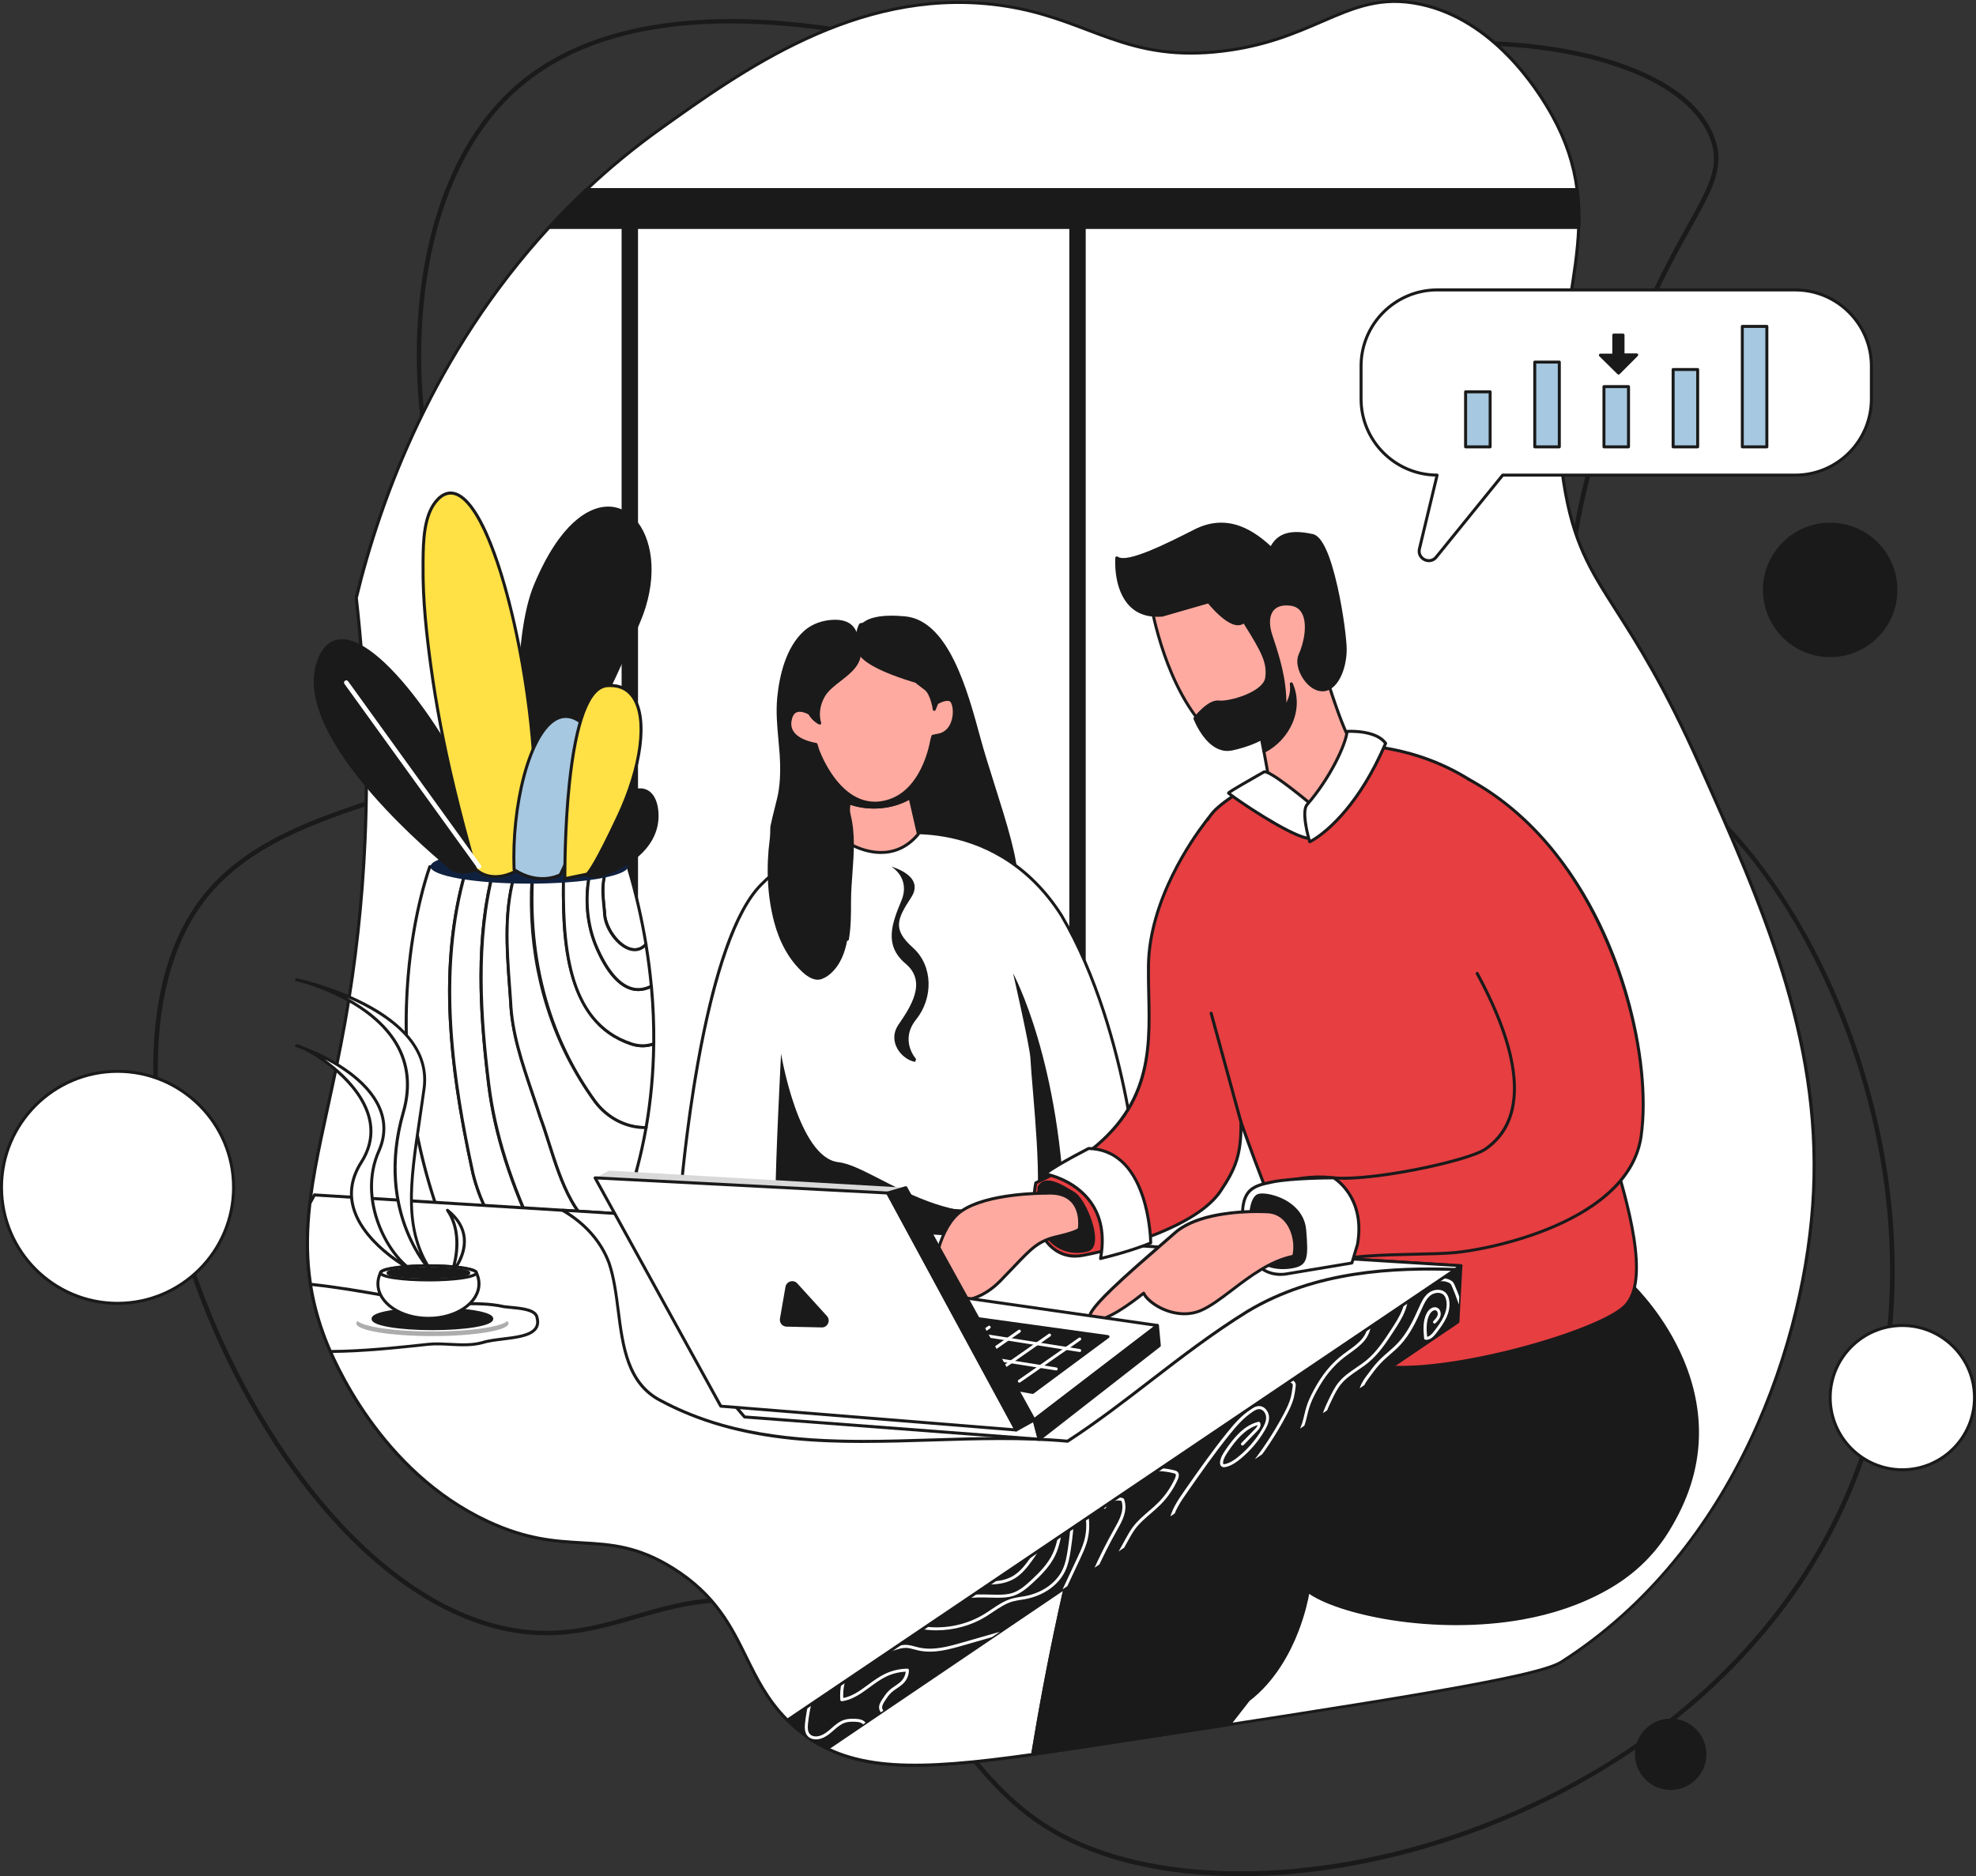 <?xml version="1.0" encoding="UTF-8"?><svg id="Layer_2" xmlns="http://www.w3.org/2000/svg" width="579.16" height="550" xmlns:xlink="http://www.w3.org/1999/xlink" viewBox="0 0 579.16 550"><rect x="0" y="0" width="579.16" height="550" fill="#333333" stroke="none"/><defs><style>.cls-1{fill:#ffaaa0;}.cls-1,.cls-2,.cls-3,.cls-4,.cls-5,.cls-6,.cls-7,.cls-8,.cls-9,.cls-10,.cls-11,.cls-12{stroke-width:0px;}.cls-2{fill:#1a1a1a;}.cls-3{fill:none;}.cls-4{fill:#14b7dd;}.cls-5{fill:#a6c8e0;}.cls-6{fill:#adadad;}.cls-7{fill:#102140;}.cls-8{fill:#d9d9d9;}.cls-9{fill:#eb485c;}.cls-13{clip-path:url(#clippath);}.cls-10{fill:#ffe045;}.cls-11{fill:#e63e41;}.cls-12{fill:#fff;}</style><clipPath id="clippath"><path class="cls-3" d="M428.19,371.08l-197.39,133.19c1.33,1.32,2.8,2.62,4.45,3.89,1.97,1.51,4.01,2.81,6.15,3.93h1.86l184.06-124.6.87-16.41Z"/></clipPath></defs><g id="Layer_1-2"><path class="cls-12" d="M458.28,141.24c-5-32.21,3.67-53.63,4.42-74.56.09-2.29.07-4.58-.06-6.87H167.53c-2.27,2.27-4.48,4.56-6.6,6.87-38.08,41.52-51.83,89.29-56.5,108.57,6.02,53.14,1.92,95.05-3.27,124.27-7.11,40-17.4,62.65-5.89,92.88.84,2.21,4.18,10.66,10.77,20.6h411.05c8.89-21.63,13.51-44.02,14.43-63.77,2.11-45.22-14.83-83.3-33.36-124.93-23.06-51.82-34.9-50.85-39.9-83.06Z"/><path class="cls-2" d="M517.1,413.44H106.05c-.15,0-.28-.07-.37-.2-6.22-9.38-9.64-17.59-10.82-20.69-8.92-23.43-4.85-42.16.79-68.09,1.7-7.8,3.45-15.87,5.08-25.02,7.02-39.53,8.12-81.29,3.26-124.14,0-.05,0-.1,0-.15,3.82-15.8,9.12-31.28,15.75-46.03,10.64-23.67,24.38-44.78,40.86-62.74,2.05-2.24,4.27-4.55,6.61-6.88.08-.08.19-.13.31-.13h295.1c.23,0,.42.18.44.41.13,2.24.15,4.5.06,6.91-.26,7.08-1.41,14.21-2.64,21.76-2.39,14.73-5.09,31.42-1.79,52.71h0c2.76,17.79,7.49,25.22,15.34,37.51,6.35,9.96,14.26,22.36,24.53,45.44,9.33,20.96,18.14,40.76,24.44,61.16,7.08,22.94,9.93,43.26,8.96,63.96-.47,10.17-1.9,20.68-4.24,31.25-2.47,11.17-5.91,22.16-10.22,32.66-.07.16-.23.27-.41.27ZM106.28,412.56h410.52c8.37-20.45,13.3-42.35,14.28-63.35,2.11-45.12-15.1-83.79-33.32-124.73-10.24-23.02-18.13-35.39-24.47-45.33-7.63-11.97-12.67-19.87-15.46-37.85-3.32-21.43-.61-38.2,1.79-52.99,1.22-7.52,2.37-14.63,2.63-21.65.08-2.24.07-4.34-.04-6.41H167.71c-2.28,2.28-4.45,4.54-6.45,6.73-33.84,36.9-49.34,79.25-56.38,108.3,2.72,24.09,3.59,48,2.56,71.1-.8,17.97-2.76,35.87-5.84,53.22-1.63,9.16-3.38,17.24-5.08,25.05-5.61,25.78-9.66,44.4-.83,67.59,1.16,3.05,4.51,11.09,10.6,20.32Z"/><path class="cls-2" d="M363.48,550c-.11,0-.21,0-.32,0-21.79-.04-40.81-4.48-55-12.82-13.23-7.78-21.65-18.65-29.79-29.15-10.96-14.16-22.3-28.8-45.61-35.53-19.53-5.64-33.16-1.7-46.35,2.1-8.19,2.37-16.59,4.79-26.29,4.79-3.39,0-6.94-.3-10.69-.99-17.9-3.33-36.13-14.95-52.74-33.62-7.66-8.61-14.84-18.55-21.34-29.55-6.34-10.73-11.9-22.21-16.5-34.12-8.68-22.43-13.49-44.97-13.91-65.17-.22-10.57.78-20.32,2.97-28.97,2.32-9.14,5.97-17.04,10.86-23.49l.52.4-.52-.4c12.7-16.75,33.74-23.69,52.31-29.81,19.88-6.56,37.05-12.22,39.79-27.79,1.44-8.17-2.09-14-6.97-22.07-2.06-3.4-4.39-7.26-6.7-11.85-5.39-10.72-9.58-23.46-12.12-36.82-2.53-13.33-3.45-27.4-2.64-40.69,1.79-29.5,11.61-53.82,27.66-68.47,9.67-8.83,22.38-14.87,37.78-17.96,12.42-2.49,26.65-3.08,42.28-1.75,27.44,2.34,50.5,9.89,53.04,10.74,8.18,2.75,14.31,5.54,19.72,8,9.68,4.4,17.32,7.87,31.12,8.65,18.59,1.04,29.54-3.71,42.21-9.22,10.52-4.57,21.4-9.29,38.12-11.38,17.21-2.15,37.03-.96,53.02,3.19,8.78,2.28,16.19,5.34,22.02,9.1,6.45,4.15,10.81,9.07,12.97,14.61,3.39,8.69-.2,15.13-6.71,26.82-4.7,8.43-11.13,19.98-17.81,37.42l-.17.44c-4.09,10.69-11.71,30.58-15.12,51.24-4.13,25.06-1,44.43,9.3,57.56,5.59,7.14,11.76,10.77,15.44,12.95.38.22.73.43,1.06.63,10.48,6.31,21.16,16.91,30.87,30.66,10,14.16,18.56,31.11,24.74,49.02,6.82,19.76,10.61,39.91,11.26,59.91.72,22.29-2.54,43.59-9.68,63.31-4.73,13.07-11.25,25.57-19.36,37.16-7.64,10.91-16.78,21.14-27.17,30.39-19.18,17.09-42.83,30.99-68.39,40.2-22.42,8.08-45.64,12.35-67.16,12.35ZM213.69,468.35c5.87,0,12.26.81,19.44,2.88,10.65,3.08,19.75,8.02,27.83,15.12,7.19,6.32,12.92,13.71,18.45,20.87,8.06,10.41,16.4,21.17,29.41,28.83,28.26,16.61,75.9,16.75,121.36.37,55.09-19.86,96.69-58.84,114.12-106.96,13.42-37.05,12.86-80.5-1.58-122.34-12.33-35.7-33.42-65.96-55.04-78.98-.32-.2-.68-.4-1.05-.62-3.76-2.22-10.06-5.94-15.81-13.27-10.53-13.44-13.75-33.15-9.56-58.59,3.42-20.79,11.07-40.76,15.18-51.49l.17-.44c6.72-17.53,13.18-29.13,17.89-37.59,6.52-11.71,9.8-17.58,6.64-25.7-3.93-10.09-16.04-18.23-34.09-22.91-15.84-4.11-35.47-5.29-52.53-3.16-16.53,2.07-27.32,6.75-37.75,11.28-12.3,5.34-23.91,10.39-42.81,9.32-14.05-.79-21.79-4.31-31.59-8.76-5.38-2.45-11.48-5.22-19.6-7.95-2.52-.85-25.44-8.36-52.73-10.68-35.11-2.99-61.71,3.53-79.06,19.37-15.79,14.42-25.46,38.42-27.23,67.58-1.64,27.07,3.69,55.07,14.62,76.84,2.28,4.55,4.6,8.38,6.65,11.76,5.03,8.32,8.67,14.32,7.15,22.98-1.32,7.5-5.77,13.26-14.02,18.13-7.28,4.3-16.69,7.4-26.65,10.68-18.38,6.06-39.22,12.93-51.67,29.36-9.32,12.3-14.01,30.15-13.56,51.63.42,20.05,5.2,42.44,13.82,64.73,9.27,23.97,22.62,46.44,37.6,63.27,16.4,18.44,34.38,29.92,51.99,33.2,14.19,2.64,24.97-.47,36.37-3.77,8.54-2.47,17.26-4.99,27.64-4.99Z"/><path class="cls-12" d="M531.53,349.23c-2.15,46.02-24.36,106.42-73.9,138-7.06,4.5-49.93,11.13-135.39,24.2-45.98,7.03-69.33,10.28-86.99-3.27-19.11-14.65-14.78-33.89-37.93-48.4-20.04-12.56-30.47-2.66-54.29-13.73-32.54-15.13-45.93-48.88-47.75-53.63-11.51-30.23-1.22-52.87,5.89-92.88,5.19-29.22,9.28-71.13,3.27-124.27,4.67-19.29,18.43-67.05,56.5-108.57,3.45-3.77,7.11-7.48,10.97-11.12,6.54-6.15,13.68-12.08,21.48-17.66C217.69,20.5,250.82-3.2,290.84,1.27c27.69,3.09,37.5,17.31,67.37,13.73,28.25-3.38,37.31-18.22,58.21-13.73,23.29,5,36.36,28.65,38.59,32.7,4.19,7.58,6.34,14.66,7.23,21.58.48,3.73.6,7.42.46,11.12-.76,20.93-9.42,42.35-4.42,74.56,5,32.22,16.84,31.25,39.9,83.06,18.52,41.63,35.47,79.71,33.36,124.93Z"/><path class="cls-2" d="M268.15,517.95h-.03c-7.16,0-13.18-.71-18.42-2.15-5.5-1.52-10.31-3.9-14.73-7.29-8.93-6.84-12.85-14.82-16.64-22.52-4.39-8.91-8.92-18.12-21.25-25.85-10.33-6.47-18.18-6.93-26.5-7.41-7.98-.46-16.23-.94-27.74-6.3-7.51-3.49-14.59-8.26-21.04-14.17-5.27-4.82-10.15-10.44-14.53-16.68-7.19-10.27-11.07-19.52-12.4-23.02-8.92-23.43-4.85-42.16.79-68.09,1.7-7.8,3.45-15.87,5.08-25.02,7.02-39.53,8.12-81.29,3.26-124.14,0-.05,0-.1,0-.15,3.82-15.8,9.12-31.28,15.75-46.03,10.64-23.67,24.38-44.78,40.86-62.74,3.51-3.83,7.21-7.58,11-11.14,6.76-6.37,14.01-12.32,21.52-17.7C217.43,20.15,250.7-3.65,290.89.83c11.5,1.28,19.87,4.46,27.97,7.52,11.26,4.27,21.89,8.3,39.3,6.21,12.56-1.5,21.31-5.28,29.03-8.62,9.46-4.09,17.63-7.62,29.33-5.11,9.9,2.13,19.13,7.79,27.42,16.84,4.32,4.71,8.17,10.12,11.46,16.08,3.94,7.13,6.32,14.24,7.29,21.74.46,3.55.61,7.21.46,11.19-.26,7.08-1.41,14.21-2.64,21.76-2.39,14.73-5.09,31.42-1.79,52.71,2.76,17.79,7.49,25.22,15.34,37.51,6.35,9.96,14.26,22.36,24.53,45.44,9.33,20.96,18.14,40.76,24.44,61.16,7.08,22.94,9.93,43.26,8.96,63.96-1.16,24.91-7.99,51.4-19.22,74.58-6.3,13.01-13.92,24.87-22.64,35.26-9.52,11.34-20.37,20.93-32.25,28.51-6.99,4.46-46.61,10.66-135.56,24.26-24.76,3.79-40.76,6.09-54.15,6.09ZM104.88,175.28c2.72,24.08,3.59,48.01,2.56,71.1-.8,17.97-2.76,35.87-5.84,53.22-1.63,9.16-3.38,17.24-5.08,25.05-5.61,25.78-9.66,44.4-.83,67.59,2.42,6.35,16.09,38.77,47.52,53.39,11.35,5.28,19.52,5.76,27.42,6.22,8.43.49,16.4.95,26.91,7.55,12.54,7.86,17.14,17.19,21.58,26.21,3.92,7.97,7.63,15.5,16.39,22.22,8.68,6.66,18.56,9.26,32.39,9.26,13.48,0,30.72-2.47,54.27-6.08,82.59-12.63,128.09-19.59,135.22-24.14,51.18-32.64,71.69-94.55,73.7-137.65h0c2.11-45.11-15.1-83.79-33.32-124.73-10.24-23.02-18.13-35.39-24.47-45.33-7.63-11.97-12.67-19.87-15.46-37.85-3.32-21.43-.61-38.2,1.79-52.99,1.22-7.52,2.37-14.63,2.63-21.65.15-3.93,0-7.54-.46-11.05-.95-7.39-3.3-14.39-7.18-21.43-4.56-8.27-17.43-28-38.3-32.49-11.42-2.45-19.09.86-28.79,5.06-7.77,3.36-16.58,7.17-29.27,8.68-3.31.4-6.37.57-9.24.57-12.43,0-21.24-3.34-30.47-6.84-8.04-3.05-16.36-6.2-27.75-7.47-39.85-4.45-72.97,19.25-97.15,36.55-7.49,5.36-14.7,11.29-21.43,17.62-3.77,3.55-7.45,7.28-10.95,11.1-33.84,36.9-49.34,79.25-56.38,108.3Z"/><path class="cls-2" d="M462.7,66.68H160.94c3.45-3.77,7.11-7.48,10.97-11.12h290.33c.48,3.73.6,7.42.46,11.12Z"/><path class="cls-2" d="M462.7,67.12H160.94c-.17,0-.33-.1-.4-.26-.07-.16-.04-.35.08-.47,3.51-3.83,7.21-7.58,11-11.14.08-.08.19-.12.3-.12h290.33c.22,0,.41.16.44.38.46,3.55.61,7.21.46,11.19,0,.24-.2.42-.44.42ZM161.94,66.24h300.34c.12-3.62-.02-6.98-.42-10.24H172.08c-3.48,3.28-6.89,6.72-10.15,10.24Z"/><rect class="cls-2" x="182.64" y="66.68" width="3.93" height="292.78"/><path class="cls-2" d="M186.56,359.89h-3.93c-.24,0-.44-.2-.44-.44V66.68c0-.24.2-.44.44-.44h3.93c.24,0,.44.2.44.44v292.78c0,.24-.2.44-.44.44ZM183.08,359.02h3.05V67.12h-3.05v291.9Z"/><rect class="cls-2" x="313.85" y="66.68" width="3.93" height="292.78"/><path class="cls-2" d="M317.78,359.89h-3.93c-.24,0-.44-.2-.44-.44V66.68c0-.24.2-.44.44-.44h3.93c.24,0,.44.2.44.44v292.78c0,.24-.2.44-.44.44ZM314.29,359.02h3.05V67.12h-3.05v291.9Z"/><path class="cls-2" d="M259.64,211.66l7.65,37.17s3.72,2.23,14.89,5.5c-1.37-17.86-5.71-36.04-22.54-42.67Z"/><path class="cls-2" d="M286.91,216.45c-3.68-13.55-9.13-34.09-21.64-35.32-12.51-1.23-13.11,3.27-13.11,3.27l5.97,19.95,1.5,7.3c16.83,6.63,21.17,24.8,22.54,42.67,4.12,1.21,9.26,2.56,15.61,3.99.49-8.34-7.19-28.31-10.87-41.86Z"/><path class="cls-2" d="M297.79,258.75s-.06,0-.1-.01c-5.74-1.3-11-2.64-15.63-4-.18-.05-.3-.21-.31-.39-1.24-16.09-4.88-35.45-22.26-42.29-.14-.05-.24-.17-.27-.32l-1.5-7.28-5.96-19.93c-.02-.06-.02-.12-.01-.18.03-.2.8-4.9,13.59-3.65,12.68,1.24,18.23,21.69,21.91,35.23l.11.41c1.12,4.13,2.59,8.77,4.14,13.68,3.49,11.04,7.1,22.45,6.75,28.32,0,.13-.07.25-.17.33-.08.06-.17.09-.26.09ZM282.6,253.99c4.4,1.28,9.37,2.55,14.77,3.78.11-5.86-3.37-16.85-6.73-27.49-1.55-4.92-3.02-9.57-4.15-13.71l-.11-.41c-3.61-13.3-9.06-33.4-21.15-34.58-10.9-1.07-12.43,2.27-12.61,2.82l5.93,19.83s0,.02,0,.04l1.46,7.07c7.74,3.11,13.33,8.76,17.09,17.27,2.89,6.55,4.64,14.62,5.49,25.39Z"/><path class="cls-12" d="M199.49,350.32s5.67-72.82,23.55-90.91c17.88-18.1,34.88-14.39,34.88-14.39,0,0,33.14-8.07,53.2,23.33,20.06,34.01,22.89,81.97,22.89,81.97l-19.62,6.54-114.9-6.54Z"/><path class="cls-2" d="M314.38,357.3s-.02,0-.02,0l-114.9-6.54c-.12,0-.23-.06-.31-.15-.08-.09-.12-.21-.11-.32.01-.18,1.46-18.46,5.07-38.71,2.12-11.9,4.57-22.15,7.27-30.46,3.39-10.43,7.2-17.84,11.33-22.01,9.31-9.43,18.39-12.87,24.37-14.1,6.04-1.24,10.13-.56,10.82-.43.97-.22,9.03-1.88,19.16-.09,6.32,1.12,12.21,3.34,17.5,6.61,6.61,4.08,12.3,9.81,16.91,17.03,10.4,17.64,16.09,39.04,19.03,53.89,3.18,16.09,3.92,28.17,3.93,28.29.01.2-.11.38-.3.44l-19.62,6.54s-.09.02-.14.02ZM199.96,349.9l114.36,6.51,19.22-6.41c-.14-2.05-1.02-13.31-3.9-27.85-2.93-14.78-8.58-36.08-18.91-53.59-10.26-16.06-24.03-21.49-33.78-23.22-10.58-1.88-18.85.08-18.93.1-.06.02-.13.02-.2,0-.04,0-4.27-.89-10.61.42-5.85,1.21-14.73,4.6-23.87,13.85-7.25,7.34-13.59,25.32-18.36,52.01-3.29,18.45-4.78,35.26-5.03,38.18Z"/><path class="cls-2" d="M268.52,310.48s-4.99-5.4,0-11.61,5.05-15.68-.98-21.08c-6.04-5.4-4.6-8.35-.46-14.73,4.14-6.38-5.83-8.99-5.83-8.99,0,0,5.72,3.27,2.94,9.97s-5.18,13.08,1.25,18.48c6.43,5.4,1.31,12.85-2.1,17.87-3.41,5.02,1.01,10.25,4.85,10.91"/><path class="cls-1" d="M248.79,235.31c-.33,4.86-.58,11.42.44,12.13,0,0,11.61,7.19,19.95-2.94-1.06-4.78-1.86-8.22-2.45-10.67-5.19,3.1-12.33,3.59-17.94,1.48Z"/><path class="cls-2" d="M258.17,250.35c-.76,0-1.49-.06-2.16-.15-3.99-.54-6.9-2.32-7.02-2.39,0,0-.01,0-.02-.01-.39-.27-1.41-.99-.62-12.52,0-.14.08-.26.2-.34.12-.08.26-.09.39-.04,5.55,2.09,12.61,1.5,17.56-1.45.12-.07.27-.08.4-.03.13.05.22.17.26.3.7,2.91,1.53,6.5,2.45,10.68.03.13,0,.27-.09.37-3.63,4.42-7.88,5.58-11.34,5.58ZM249.47,247.08c.23.14,3.02,1.78,6.69,2.26,4.99.66,9.21-1,12.54-4.96-.85-3.82-1.61-7.14-2.26-9.89-5.03,2.78-11.67,3.33-17.25,1.42-.65,9.97.16,11.06.28,11.16Z"/><path class="cls-2" d="M249.22,230.03s-.23,2.33-.44,5.28c5.61,2.11,12.75,1.61,17.94-1.48-1.05-4.35-1.45-5.59-1.45-5.59l-16.05,1.8Z"/><path class="cls-2" d="M256.14,237.04c-2.57,0-5.14-.44-7.51-1.32-.18-.07-.3-.25-.28-.44.2-2.93.43-5.27.44-5.29.02-.21.18-.37.39-.39l16.05-1.8c.21-.02.4.1.47.3.02.05.42,1.31,1.46,5.62.05.19-.04.38-.2.48-3.14,1.87-6.98,2.84-10.81,2.84ZM249.25,235.01c5.4,1.92,12.13,1.36,16.97-1.4-.7-2.87-1.09-4.31-1.26-4.9l-15.33,1.72c-.07.72-.23,2.48-.38,4.58Z"/><path class="cls-2" d="M227.4,355.33c-.09-.63-.12-1.82-.12-3.43-.02-11.29,1.65-43.01,1.65-43.01,0,0,5.02,30.48,16.79,31.81,11.77,1.33,36.4,26.52,65.4,8.15l-16.79,19.35s-65.19-.65-66.93-12.86Z"/><path class="cls-2" d="M312.2,359.26c-1.09-47.96-15.26-73.91-15.26-73.91,0,0,4.68,20.48,5.05,24.64.62,11.12,3.94,38.03,1.11,48.1-2.83,10.06,9.1,1.17,9.1,1.17Z"/><path class="cls-2" d="M248.92,239.07c-.89-3.66.45-2.45-.43-6.1-.08-.33-5.45-5.99-5.78-6.92-2.09-3.36-3.11-6.33-3.11-6.33,0,0-1.03-2.99-1.72-7.17-.25-1.5-.45-3.15-.55-4.88,2.7-3.87,8.21-9.43,10.63-13.14,1.66-2.55,3.94-5.99,2.66-9.15-1.02-2.5-3.38-3.3-5.89-3.27-3.13.03-6.36,1.03-8.73,3.14-5.18,4.62-7.11,12.66-7.76,19.32-.53,5.52.32,10.96.71,16.46.01.17.02.34.03.52.25,4.08.18,8.51-.76,12.51-.67,2.81-1.42,5.55-1.99,8.35-.19,3.69.12,7.35,1.35,10.84,2.29,7.34,3.67,15.6,10.09,20.64,2.53,2.02,7.14,2.65,10.7,1.42.64-3.77.61-7.75.62-11.19.02-8.46,1.91-16.9-.07-25.06Z"/><path class="cls-2" d="M244.44,276.38c-2.66,0-5.31-.76-7.04-2.14-5.47-4.3-7.34-10.84-9.15-17.17-.35-1.22-.71-2.48-1.09-3.68-1.14-3.22-1.59-6.82-1.37-10.99,0-.02,0-.04,0-.07.38-1.85.84-3.7,1.29-5.49.23-.94.48-1.91.71-2.88.81-3.39,1.05-7.44.75-12.38-.01-.17-.02-.34-.03-.51-.1-1.38-.23-2.79-.35-4.14-.37-4.04-.76-8.22-.36-12.39.61-6.27,2.47-14.75,7.9-19.6,2.31-2.06,5.51-3.21,9.02-3.25.04,0,.08,0,.12,0,3.1,0,5.24,1.22,6.18,3.55,1.36,3.34-.96,6.89-2.65,9.48l-.05.08c-1.29,1.97-3.45,4.47-5.54,6.89-1.84,2.13-3.74,4.33-5.01,6.13.09,1.53.27,3.1.54,4.68.68,4.1,1.7,7.07,1.71,7.1.01.03,1.03,2.96,3.07,6.24.02.03.03.05.04.08.17.48,2.4,2.98,3.74,4.48,1.85,2.07,2,2.28,2.05,2.48.46,1.92.34,2.59.22,3.24-.11.58-.21,1.13.21,2.87,1.35,5.56.91,11.33.5,16.91-.2,2.71-.41,5.5-.42,8.26v.6c0,3.32-.01,7.08-.63,10.66-.03.16-.14.29-.29.34-1.27.44-2.68.65-4.08.65ZM226.66,242.47c-.21,4.04.23,7.52,1.33,10.64.39,1.23.75,2.5,1.1,3.72,1.77,6.2,3.6,12.6,8.85,16.73,2.38,1.9,6.65,2.5,10.04,1.44.56-3.44.56-7.05.57-10.26v-.6c0-2.78.22-5.6.42-8.32.43-5.77.84-11.21-.47-16.63-.47-1.92-.34-2.59-.22-3.24.11-.58.21-1.12-.19-2.81-.17-.25-1.07-1.26-1.87-2.16-2.1-2.35-3.61-4.08-3.89-4.72-2.08-3.35-3.09-6.26-3.13-6.38-.01-.03-1.05-3.07-1.74-7.24-.28-1.66-.47-3.32-.56-4.92,0-.1.02-.2.08-.28,1.3-1.86,3.26-4.13,5.15-6.33,2.07-2.4,4.21-4.88,5.47-6.8l.05-.08c1.58-2.43,3.75-5.75,2.57-8.66-.81-1.99-2.61-3-5.37-3-.04,0-.08,0-.12,0-3.25.03-6.32,1.14-8.44,3.03-5.22,4.66-7.02,12.92-7.61,19.03-.4,4.08-.01,8.22.36,12.22.13,1.36.26,2.77.35,4.16.01.17.02.35.03.52.3,5.02.05,9.16-.78,12.64-.23.97-.47,1.94-.71,2.89-.44,1.77-.9,3.6-1.27,5.42Z"/><path class="cls-2" d="M237.67,273.89c-6.42-5.05-7.8-13.3-10.09-20.64-1.23-3.48-1.54-7.15-1.35-10.84-.24,1.18-.46,2.38-.62,3.59-1.06,8.11-.79,16.47,1.32,24.4,1.47,5.54,4.18,10.86,8.42,14.71,1.5,1.36,3.54,2.59,5.44,1.91.97-.35,1.86-.89,2.63-1.58,2.9-2.58,4.29-6.24,4.95-10.13-3.56,1.22-8.17.6-10.7-1.42Z"/><path class="cls-2" d="M187.31,182.04c-12.26,29.18-26.16,53.42-26.16,53.42l-8.36-3.91s-3.23-42.33,4.11-59.9c17.33-41.53,42.68-18.79,30.41,10.39Z"/><path class="cls-2" d="M161.15,235.9c-.06,0-.13-.01-.19-.04l-8.36-3.91c-.14-.07-.24-.21-.25-.36,0-.11-.81-10.75-.7-23.4.15-17.02,1.77-29.37,4.84-36.71,7.77-18.63,16.11-22.33,20.39-22.88,3.88-.5,7.47,1.13,10.09,4.57,2.32,3.05,3.73,7.41,3.97,12.26.26,5.32-.85,11.12-3.23,16.77-12.13,28.87-26.05,53.23-26.19,53.47-.08.14-.23.22-.38.22ZM153.21,231.27l7.76,3.63c1.75-3.09,14.62-26.09,25.94-53.02h0c5.46-12.99,3.07-23.29-.63-28.16-2.42-3.19-5.72-4.69-9.28-4.24-3.2.41-6.56,2.4-9.72,5.76-3.64,3.87-6.99,9.45-9.97,16.58-6.91,16.57-4.34,55.89-4.09,59.45ZM187.31,182.04h0,0Z"/><path class="cls-12" d="M136.66,254.79c-10.5-.16-10.67-.72-10.67-.72,0,0-19.02,49.99,5.89,110.21h17.17c-5.09-5.68-8.51-12.61-10.41-20.19-6.52-30-10.56-60.42-1.98-89.3Z"/><path class="cls-2" d="M149.05,364.71h-17.17c-.18,0-.34-.11-.41-.27-5.7-13.77-9.55-28.15-11.46-42.74-1.53-11.67-1.81-23.5-.86-35.15,1.63-19.86,6.38-32.52,6.42-32.64.07-.18.24-.29.43-.28.1,0,.18.04.26.09.21.08,1.69.49,10.4.63.14,0,.27.07.35.18.08.11.11.25.07.39-8.84,29.75-3.96,61.73,1.99,89.08,1.95,7.82,5.42,14.55,10.3,19.99.12.13.14.31.07.47-.07.16-.23.26-.4.26ZM132.17,363.83h15.91c-4.64-5.42-7.96-12.02-9.86-19.64-3.96-18.2-6.01-32.12-6.67-45.16-.82-16.22.67-30.57,4.53-43.82-4.07-.07-7.01-.21-8.74-.42-.48-.06-.83-.11-1.08-.17-.81,2.31-4.77,14.27-6.23,32.03-1.49,18.16-.58,46.27,12.14,77.18ZM126.41,253.94s0,0,0,0c0,0,0,0,0,0ZM126.41,253.93h0s0,0,0,0ZM126.41,253.93s0,0,0,0c0,0,0,0,0,0ZM126.41,253.93s0,0,0,0c0,0,0,0,0,0ZM126.41,253.93s0,0,0,0c0,0,0,0,0,0ZM126.41,253.93s0,0,0,0c0,0,0,0,0,0Z"/><path class="cls-12" d="M144.72,254.83c-3.2,0-5.86,0-8.06-.04-8.58,28.88-4.54,59.29,1.98,89.3,1.9,7.58,5.32,14.51,10.41,20.19h8.88c-7.18-14.95-12.69-30.29-14.7-46.34-2.57-20.98-3.94-42.76,1.49-63.11Z"/><path class="cls-2" d="M157.93,364.71h-8.88c-.12,0-.24-.05-.33-.15-4.98-5.55-8.51-12.41-10.51-20.38-3.96-18.2-6.01-32.12-6.67-45.16-.83-16.45.71-30.97,4.69-44.37.06-.19.24-.32.43-.31,2.32.04,5.03.05,8.05.04h0c.14,0,.26.06.35.17.08.11.11.25.08.38-5.55,20.8-3.86,43.49-1.48,62.94,1.81,14.46,6.47,29.14,14.66,46.2.07.14.06.3-.02.42-.08.13-.22.21-.37.21ZM149.25,363.83h7.99c-8.05-16.88-12.64-31.46-14.44-45.84-1.57-12.85-2.27-22.68-2.26-31.85.02-11.5,1.2-21.61,3.61-30.87-2.65,0-5.06,0-7.16-.04-8.71,29.66-3.84,61.5,2.08,88.76,1.94,7.75,5.36,14.42,10.17,19.84Z"/><path class="cls-12" d="M158.37,327.57c-3.67-11.47-8.26-22.48-8.72-33.95-.85-12.77-2.49-26.33,1.68-38.84-2.43.03-4.62.04-6.61.05-5.43,20.34-4.06,42.12-1.49,63.11,2.01,16.05,7.52,31.39,14.7,46.34h20.55s.4-.68,1.05-2c-13.38-2.98-16.74-23.06-21.16-34.7Z"/><path class="cls-2" d="M178.48,364.71h-20.55c-.17,0-.32-.1-.4-.25-8.24-17.15-12.92-31.91-14.74-46.47-1.57-12.85-2.27-22.68-2.26-31.85.02-11.73,1.25-22.01,3.76-31.43.05-.19.22-.33.42-.33,2.04,0,4.26-.02,6.61-.05.14,0,.28.07.36.18s.11.26.06.4c-3.67,11.02-2.8,22.87-1.96,34.32.1,1.43.21,2.91.31,4.35.36,9.12,3.31,17.8,6.42,26.99.76,2.23,1.54,4.54,2.27,6.84.86,2.27,1.68,4.85,2.54,7.58,1.75,5.51,3.73,11.76,6.57,16.8,3.22,5.72,7.06,9,11.73,10.04.13.03.24.12.3.24s.06.26,0,.38c-.65,1.32-1.05,2-1.06,2.02-.08.14-.22.22-.38.22ZM158.21,363.83h20.02c.13-.24.36-.66.67-1.26-4.68-1.22-8.53-4.61-11.76-10.34-2.88-5.12-4.88-11.41-6.64-16.97-.86-2.72-1.68-5.29-2.53-7.54,0,0,0-.01,0-.02-.73-2.29-1.52-4.6-2.27-6.84-3.13-9.25-6.09-17.99-6.46-27.23-.1-1.43-.2-2.91-.31-4.33-.83-11.34-1.69-23.06,1.82-34.08-1.99.02-3.9.04-5.66.04-5.44,20.71-3.76,43.26-1.39,62.61,1.8,14.39,6.42,29,14.54,45.95Z"/><path class="cls-12" d="M191.6,305.99c-.1,9.14-.98,17.37-2.23,24.56-5.18.14-9.9-2.18-13.26-5.62-.61-.62-1.17-1.27-1.68-1.95-.8-1.11-1.58-2.22-2.33-3.35-12.83-19.39-17.51-42.27-15.86-64.69,0-.07.01-.15.02-.22,2.73-.05,5.71-.11,8.96-.18-.43,18.73-.25,44.8,19.77,51.47,2.41.8,4.66.72,6.62-.01Z"/><path class="cls-2" d="M188.94,330.99c-4.78,0-9.55-2.08-13.15-5.75-.62-.63-1.19-1.3-1.72-2-.78-1.07-1.56-2.2-2.34-3.37-6.24-9.43-10.75-19.97-13.42-31.35-2.52-10.73-3.36-22.04-2.51-33.61,0,0,0-.01,0-.02,0-.06.01-.12.01-.18.01-.23.2-.42.43-.42,2.71-.05,5.72-.11,8.96-.18.12,0,.24.04.32.13s.13.2.13.32c-.49,21.4.57,44.75,19.47,51.04,2.21.73,4.34.73,6.33,0,.14-.05.29-.03.41.05s.19.22.19.36c-.09,8.37-.85,16.65-2.24,24.63-.04.21-.21.36-.42.36-.15,0-.29,0-.44,0ZM156.66,255.15c-1.71,23.81,3.75,46.02,15.8,64.24.77,1.16,1.55,2.28,2.32,3.34.5.66,1.05,1.3,1.64,1.91,3.43,3.5,7.97,5.49,12.52,5.49h.05c1.31-7.62,2.04-15.53,2.16-23.51-2.01.6-4.13.54-6.31-.18-4.79-1.6-8.76-4.41-11.8-8.37-2.64-3.44-4.67-7.86-6.03-13.15-2.44-9.48-2.45-20.38-2.24-29.92-2.91.07-5.63.12-8.1.16Z"/><path class="cls-12" d="M189.36,330.55c-2.87,16.4-7.71,27.44-9.83,31.72-13.38-2.98-16.74-23.06-21.16-34.7-3.67-11.47-8.26-22.48-8.72-33.95-.85-12.77-2.49-26.33,1.67-38.84,1.52-.02,3.12-.04,4.83-.06h.09c0,.07,0,.15-.02.22-.17,2.04-.43,4.5-.47,6.48-.45,20.41,4.61,40.58,16.34,58.21.75,1.13,1.53,2.25,2.33,3.35.51.68,1.07,1.33,1.68,1.95,3.36,3.43,8.07,5.75,13.26,5.62Z"/><path class="cls-2" d="M179.53,362.71s-.06,0-.1-.01c-4.93-1.1-8.95-4.52-12.3-10.47-2.88-5.12-4.88-11.41-6.64-16.97-.86-2.72-1.68-5.29-2.53-7.54,0,0,0-.01,0-.02-.73-2.29-1.52-4.6-2.27-6.84-3.13-9.25-6.09-17.99-6.46-27.23-.1-1.42-.2-2.9-.31-4.32-.85-11.55-1.72-23.49,2-34.67.06-.18.22-.3.41-.3h.6c1.34-.02,2.75-.04,4.23-.06h.1c.12,0,.24.05.32.14.08.09.13.21.12.33,0,.09-.01.17-.02.24-.04.53-.09,1.08-.14,1.65-.15,1.64-.3,3.35-.33,4.8-.46,21.22,5.16,41.26,16.26,57.95.77,1.16,1.55,2.28,2.32,3.34.5.66,1.05,1.3,1.64,1.91,3.53,3.61,8.25,5.6,12.93,5.48.13,0,.26.05.34.15.09.1.12.23.1.36-2.9,16.59-7.87,27.79-9.87,31.84-.08.15-.23.24-.39.24ZM158.79,327.42c.86,2.27,1.68,4.85,2.54,7.58,1.75,5.51,3.73,11.76,6.57,16.8,3.14,5.58,6.87,8.84,11.39,9.96,2.05-4.21,6.73-14.98,9.55-30.77-4.75-.03-9.48-2.11-13.05-5.75-.62-.63-1.19-1.3-1.72-2-.78-1.07-1.56-2.2-2.34-3.37-5.73-8.62-10.04-18.11-12.79-28.19-2.63-9.64-3.85-19.82-3.62-30.27.03-1.48.18-3.2.33-4.85.04-.48.08-.95.12-1.4-1.34.02-2.62.04-3.84.05h-.28c-3.56,10.94-2.7,22.68-1.86,34.04.1,1.43.21,2.9.31,4.34.36,9.12,3.31,17.8,6.42,26.99.76,2.23,1.54,4.54,2.27,6.84Z"/><path class="cls-12" d="M174.43,276.65c-2.64-6.79-3.1-14.82-1.15-22.31-2.86.08-5.55.14-8.07.2-.43,18.72-.25,44.8,19.77,51.47,2.41.8,4.66.72,6.62-.01.06-5.32-.15-10.96-.7-16.88-8.2,4.18-13.83-5.84-16.48-12.47Z"/><path class="cls-2" d="M188.35,307.02c-1.15,0-2.32-.2-3.51-.6-4.79-1.6-8.76-4.41-11.8-8.37-2.64-3.44-4.67-7.87-6.03-13.15-2.48-9.63-2.45-20.73-2.23-30.37,0-.23.19-.42.43-.43,2.5-.06,5.21-.12,8.07-.2.13,0,.27.06.36.17.09.11.12.25.08.38-1.9,7.27-1.49,15.3,1.13,22.04,1.59,3.97,4.98,10.91,9.82,12.73,1.95.73,3.98.56,6.05-.49.13-.07.28-.06.41,0,.13.07.21.2.23.34.52,5.7.76,11.4.7,16.93,0,.18-.12.34-.29.41-1.1.41-2.24.61-3.4.61ZM165.64,254.96c-.46,21.28.71,44.37,19.48,50.63,2.1.7,4.13.73,6.05.09.05-5.2-.17-10.54-.64-15.9-2.1.92-4.18,1.01-6.18.26-4.9-1.84-8.32-8.21-10.33-13.23,0,0,0,0,0,0-2.62-6.73-3.09-14.72-1.3-22.02-2.49.07-4.86.12-7.07.18Z"/><path class="cls-12" d="M177.18,267.47c0,5.96,7.34,14.22,11.93,9.63.08-.07.15-.15.23-.22-1.19-7.27-2.91-14.9-5.27-22.86-2.04.06-4,.12-5.89.18-2.18,4.2-1.41,8.74-.99,13.27Z"/><path class="cls-2" d="M186.05,278.87c-.69,0-1.41-.15-2.14-.45-3.74-1.55-7.15-6.75-7.16-10.93-.04-.49-.09-.98-.14-1.47-.4-4.02-.81-8.17,1.18-12.02.07-.14.22-.23.38-.24,1.89-.05,3.85-.11,5.89-.18.2,0,.38.12.43.31,2.26,7.61,4.04,15.32,5.28,22.92.02.14-.02.28-.13.38l-.06.06c-.06.06-.11.11-.17.17-.96.96-2.12,1.45-3.36,1.45ZM178.45,254.63c-1.75,3.56-1.37,7.32-.97,11.3.05.5.1,1,.15,1.5,0,.01,0,.03,0,.04,0,3.8,3.22,8.73,6.62,10.14,1.21.5,2.98.77,4.56-.81,0,0,.01-.01.02-.02.02-.02.04-.03.05-.05-1.22-7.38-2.94-14.86-5.13-22.26-1.82.06-3.59.11-5.29.16Z"/><path class="cls-12" d="M189.11,277.1c-4.59,4.59-11.93-3.67-11.93-9.63-.41-4.54-1.19-9.07.99-13.27-1.68.05-3.31.09-4.89.14-1.96,7.49-1.5,15.52,1.15,22.31,2.65,6.63,8.28,16.65,16.48,12.47-.36-3.95-.88-8.03-1.57-12.23-.08.07-.15.15-.23.22Z"/><path class="cls-2" d="M187.08,290.54c-.92,0-1.84-.17-2.74-.51-4.9-1.84-8.32-8.21-10.33-13.23-2.69-6.91-3.11-15.14-1.16-22.59.05-.19.22-.32.41-.33,1.58-.04,3.21-.09,4.89-.14.16,0,.3.07.38.21.08.13.09.3.02.44-1.88,3.62-1.5,7.47-1.09,11.53.05.5.1,1,.15,1.5,0,.01,0,.03,0,.04,0,3.8,3.22,8.73,6.62,10.14,1.21.5,2.98.77,4.56-.81,0,0,.01-.01.02-.02.05-.05.1-.09.15-.14l.07-.07c.12-.11.29-.15.44-.1.16.05.27.18.3.35.67,4.09,1.2,8.22,1.57,12.26.02.18-.08.35-.24.43-1.35.69-2.7,1.04-4.02,1.04ZM173.62,254.76c-1.81,7.19-1.37,15.08,1.21,21.72,1.59,3.97,4.98,10.91,9.82,12.73,1.86.7,3.81.58,5.78-.36-.34-3.66-.82-7.38-1.41-11.09-1.44,1.2-3.24,1.43-5.13.65-3.74-1.55-7.15-6.75-7.16-10.93-.04-.49-.09-.98-.14-1.47-.38-3.79-.77-7.69.87-11.36-1.31.04-2.59.07-3.84.11Z"/><ellipse class="cls-7" cx="155.12" cy="254.02" rx="28.94" ry="5.03"/><path class="cls-2" d="M131.61,254.02s-46-36.84-38.37-59.74c7.63-22.89,39.9,19.61,53.41,57.23-7.63,5.29-13.46,4.76-15.04,2.51Z"/><path class="cls-2" d="M135.87,256.07c-2.23,0-3.82-.72-4.58-1.75-.82-.66-11.94-9.72-22.06-21.3-6.15-7.04-10.73-13.62-13.61-19.56-3.63-7.49-4.58-13.99-2.8-19.32,1.48-4.44,3.94-6.71,7.31-6.75.03,0,.06,0,.09,0,3.12,0,6.89,1.93,11.23,5.73,4,3.5,8.46,8.64,12.92,14.86,8.94,12.48,17.43,28.7,22.7,43.37.07.19,0,.4-.16.51-4.43,3.07-8.24,4.2-11.03,4.2ZM100.22,188.27s-.05,0-.08,0c-2.95.03-5.14,2.1-6.49,6.15-1.7,5.11-.78,11.38,2.75,18.66,2.85,5.87,7.38,12.38,13.48,19.36,10.4,11.91,21.88,21.15,22,21.24.03.03.06.06.08.09,1.39,1.97,6.84,2.54,14.16-2.43-5.26-14.52-13.64-30.51-22.47-42.84-9.21-12.87-17.75-20.23-23.43-20.23Z"/><path class="cls-10" d="M133.13,231.18c-2.83-11.79-5.18-23.64-6.84-35.86-1.33-9.81-2.41-19.75-2.29-29.66.07-5.83-.09-14.87,4.43-19.37.55-.55,1.15-1.02,1.87-1.34,15.48-6.98,32.48,79.35,24.42,108.02-7.68,6.34-13.38,3.81-15.39,1.73-2.23-7.88-4.32-15.69-6.2-23.53Z"/><path class="cls-2" d="M145.25,257.44c-2.88,0-5.05-1.21-6.24-2.43-.05-.05-.09-.12-.11-.19-2.44-8.63-4.47-16.33-6.2-23.55h0c-3.06-12.78-5.3-24.52-6.85-35.9-1.2-8.86-2.42-19.32-2.29-29.73,0-.3,0-.62,0-.94.06-6.05.14-14.34,4.55-18.74.66-.65,1.31-1.12,2-1.43,1.97-.89,4.01-.43,6.08,1.34,7.61,6.55,13.93,29.38,17.31,48.56,4.31,24.44,4.93,46.91,1.63,58.64-.02.09-.07.16-.14.22-3.73,3.08-7.05,4.14-9.75,4.14ZM139.72,254.48c2.13,2.11,7.51,4.04,14.61-1.76,3.22-11.64,2.58-33.89-1.69-58.11-2-11.33-4.58-21.76-7.47-30.17-3.09-8.99-6.39-15.17-9.54-17.88-1.81-1.56-3.49-1.95-5.15-1.21-.6.27-1.15.67-1.74,1.25-4.16,4.14-4.24,12.22-4.3,18.12,0,.32,0,.64,0,.94-.12,10.35,1.09,20.77,2.29,29.6,1.54,11.35,3.78,23.06,6.84,35.81h0c1.72,7.17,3.73,14.83,6.16,23.4Z"/><path class="cls-5" d="M164.2,256.46s17.99-35.54,6.1-44.69c-11.88-9.16-20.6,19.62-19.62,43.17,7.41,4.91,13.52,1.53,13.52,1.53Z"/><path class="cls-2" d="M158.99,258.05c-2.36,0-5.33-.62-8.55-2.75-.12-.08-.19-.21-.2-.35-.38-9.14.69-19.19,2.93-27.6,2.4-8.98,5.84-15.02,9.7-17.02,2.5-1.29,5.09-.93,7.7,1.08,2.82,2.18,4.25,5.94,4.23,11.2-.01,4.13-.91,9.2-2.67,15.06-2.99,9.95-7.49,18.9-7.54,18.99-.04.08-.1.14-.18.19-.15.08-2.24,1.21-5.42,1.21ZM151.11,254.69c6.48,4.17,11.91,1.85,12.76,1.44.56-1.13,4.65-9.49,7.42-18.72,2.71-9.01,4.68-20.72-1.25-25.3-2.32-1.78-4.59-2.12-6.76-1-3.64,1.89-6.93,7.73-9.26,16.47-2.2,8.25-3.26,18.12-2.91,27.11ZM164.2,256.46h0,0Z"/><path class="cls-2" d="M175.21,257.01s18.42-5.12,17.33-18.97c-1.09-13.84-17.88-4.47-22.35,18.2,2.51.65,5.01.76,5.01.76Z"/><path class="cls-2" d="M175.21,257.44s-.01,0-.02,0c-.1,0-2.58-.12-5.11-.78-.22-.06-.36-.28-.32-.51,1.42-7.19,4.25-13.77,7.98-18.53,3.33-4.25,7.13-6.68,10.16-6.5,2.89.17,4.74,2.68,5.08,6.88.46,5.83-2.46,11.04-8.45,15.07-4.48,3.02-9.01,4.3-9.2,4.35-.04.01-.08.02-.12.02ZM170.71,255.92c2.06.49,4.06.62,4.45.65.58-.17,4.83-1.48,8.9-4.23,5.78-3.9,8.49-8.7,8.05-14.26-.3-3.77-1.81-5.93-4.25-6.07-4.98-.29-13.9,8.06-17.15,23.92Z"/><path class="cls-10" d="M177.88,201.02c12.92-1.14,12.55,18.65,3.43,38.1-9.11,19.45-9.7,17.22-9.7,17.22l-6.05,1.25s-.6-55.43,12.32-56.58Z"/><path class="cls-2" d="M165.56,258.03c-.1,0-.2-.03-.28-.1-.1-.08-.16-.21-.16-.34,0-.14-.13-14.04,1.32-27.91,1.97-18.82,5.8-28.61,11.4-29.11,3.53-.31,6.25.85,8.06,3.45,2.2,3.15,2.93,8.25,2.1,14.77-.79,6.24-3.03,13.52-6.3,20.5-8.3,17.71-9.56,17.6-10.04,17.55-.06,0-.12-.02-.17-.04l-5.85,1.21s-.06,0-.09,0ZM178.93,201.41c-.33,0-.66.02-1.01.05-5.05.45-8.71,10.24-10.6,28.32-1.29,12.28-1.32,24.6-1.32,27.28l5.52-1.14c.08-.02.16-.01.23.01.49-.38,2.48-2.73,9.16-16.99,3.23-6.9,5.44-14.09,6.22-20.24.8-6.3.12-11.19-1.95-14.16-1.45-2.07-3.55-3.12-6.26-3.12Z"/><path class="cls-12" d="M283.97,427.29l-48.75,80.85s.01.01.02.02c14.96,11.47,34,10.9,67.42,6.18,4.11-25.09,12.86-71.32,26.14-105.72-24.44,10.15-44.83,18.67-44.83,18.67Z"/><path class="cls-2" d="M268.05,517.95c-2.09,0-4.1-.06-6.04-.18-11.15-.72-19.74-3.66-27.03-9.25,0,0-.01-.01-.01-.01-.17-.14-.23-.39-.12-.58l48.75-80.85c.05-.08.12-.14.21-.18.2-.09,20.67-8.64,44.83-18.67.16-.07.35-.03.48.09.13.12.17.31.1.47-13.31,34.47-22.07,80.98-26.11,105.63-.03.19-.18.34-.37.36-11.85,1.67-24.09,3.17-34.68,3.17ZM235.8,508.03c14.5,10.92,33.07,10.62,66.48,5.92,4.03-24.54,12.67-70.23,25.74-104.53-22.74,9.44-41.98,17.48-43.75,18.22l-48.47,80.39Z"/><path class="cls-2" d="M392.73,414.73c11.47,4.13,23.85,2.75,36.24.92,6.42-.92,11.47-4.59,17.89-7.34,12.91-5.83,17.5-19.61,15.84-33.08h-51.67c-1.46,0-46.23,18.46-82.22,33.4-1.74,4.51-3.4,9.22-4.99,14.07,5.87-5.67,13.04-9.49,21.66-9.8,15.14,0,33.03-3.67,47.25,1.83Z"/><path class="cls-2" d="M323.82,423.13c-.08,0-.16-.02-.23-.07-.17-.11-.25-.32-.18-.51,1.64-5,3.32-9.74,5-14.09.04-.11.13-.2.24-.25,80.54-33.43,81.93-33.43,82.39-33.43h51.67c.22,0,.41.17.44.39.88,7.1.02,13.89-2.48,19.64-2.75,6.32-7.46,11.12-13.61,13.9-2.04.88-3.95,1.85-5.8,2.79-3.99,2.03-7.77,3.95-12.21,4.59-12.63,1.87-24.93,3.21-36.45-.94,0,0,0,0,0,0-10.14-3.92-22.16-3.14-33.8-2.39-4.64.3-9.03.58-13.3.58-7.81.28-15,3.54-21.35,9.68-.08.08-.19.12-.31.12ZM329.15,408.96c-1.47,3.81-2.94,7.92-4.38,12.25,6.2-5.54,13.16-8.48,20.69-8.75,4.25,0,8.63-.28,13.26-.58,11.72-.76,23.85-1.54,34.16,2.45,11.33,4.08,23.5,2.75,36.02.89,4.3-.61,8.01-2.5,11.94-4.5,1.86-.95,3.78-1.92,5.84-2.81,13.54-6.12,16.95-20.59,15.62-32.24h-51.27c-.91.11-12.8,4.62-81.89,33.29ZM411.02,375.66h0,0Z"/><path class="cls-2" d="M495.23,406.78c-4.58-18.64-18.48-31.56-18.48-31.56h-14.06c1.67,13.47-2.92,27.25-15.84,33.08-6.42,2.75-11.47,6.42-17.89,7.34-12.39,1.83-24.77,3.21-36.24-.92-14.22-5.5-32.11-1.83-47.25-1.83-8.62.31-15.79,4.13-21.66,9.8-10.5,32.09-17.58,69.86-21.15,91.65,6.03-.85,12.54-1.84,19.57-2.91,13.77-2.11,26.42-4.04,38.01-5.83l5.64-7.25c14.55-11.12,17.5-31.89,17.5-31.89,0,0,14.39,7.36,41.06,7.85,72.29,3.43,75.36-48.89,70.78-67.53Z"/><path class="cls-2" d="M302.67,514.78c-.12,0-.23-.05-.31-.13-.1-.1-.14-.24-.12-.38,3.32-20.24,10.48-59.06,21.17-91.72.02-.07.06-.13.11-.18,6.52-6.3,13.9-9.64,21.95-9.92,4.25,0,8.63-.28,13.26-.58,11.73-.76,23.85-1.55,34.17,2.45,11.32,4.07,23.5,2.75,36.02.89,4.3-.61,8.01-2.5,11.94-4.5,1.86-.95,3.78-1.92,5.84-2.81,13.69-6.18,17.02-20.91,15.57-32.62-.02-.12.02-.25.11-.34.08-.09.2-.15.33-.15h14.06c.11,0,.22.04.3.12.04.03,3.55,3.32,7.58,8.85,3.72,5.1,8.64,13.22,11.03,22.92.74,3.01,2.29,11.15.7,21.79-1.47,9.9-5.31,18.86-11.11,25.9-5.62,6.83-13.14,12.04-22.33,15.48-10.59,3.96-23.54,5.61-38.48,4.9-13.81-.25-24.28-2.38-30.63-4.12-5.46-1.5-8.83-2.94-10.08-3.52-.27,1.55-1.17,6-3.22,11.28-2.35,6.05-6.74,14.46-14.3,20.27l-5.61,7.2c-.07.09-.17.15-.28.16-11.81,1.82-24.71,3.8-38.01,5.83-6.51,1-13.38,2.04-19.57,2.91-.02,0-.04,0-.06,0ZM324.2,422.93c-10.55,32.27-17.65,70.55-21,90.89,6.04-.86,12.67-1.87,18.97-2.83,13.23-2.02,26.07-3.99,37.83-5.81l5.54-7.11s.05-.06.08-.08c7.43-5.68,11.74-13.96,14.06-19.9,2.51-6.46,3.27-11.65,3.28-11.7.02-.14.11-.26.23-.33.13-.07.28-.07.4,0,.14.07,14.62,7.32,40.87,7.8,2.28.11,4.51.16,6.69.16,24.41,0,42.36-6.79,53.41-20.22,13.23-16.07,12.66-37.06,10.24-46.93-2.35-9.55-7.21-17.56-10.87-22.6-3.56-4.89-6.7-8-7.36-8.63h-13.39c.78,6.92-.1,13.53-2.54,19.14-2.75,6.32-7.46,11.12-13.61,13.9-2.04.88-3.95,1.85-5.8,2.79-3.99,2.03-7.77,3.95-12.21,4.59-12.63,1.87-24.93,3.21-36.45-.94-10.14-3.93-22.17-3.15-33.81-2.39-4.64.3-9.03.58-13.3.58-7.78.28-14.94,3.51-21.28,9.6Z"/><path class="cls-2" d="M383.39,466.47c4.81-9.6,5.96-12.75,3.44-23.71,0,0,56.24,32.38,89.27,3.43,33.03-28.94,0-66.71,0-66.71l2.92-1.92s34.13,32.62,9.72,71.15c-24.41,38.52-91.94,28.06-105.35,17.76Z"/><path class="cls-2" d="M426.88,476.43c-6.34,0-12.79-.49-19.06-1.47-10.93-1.72-20.4-4.84-24.7-8.14-.17-.13-.22-.36-.13-.55,4.68-9.33,5.91-12.51,3.41-23.41-.04-.17.03-.35.17-.45.14-.1.33-.11.48-.03.14.08,14.23,8.12,32.15,12.53,16.49,4.05,39.69,5.78,56.61-9.04,13.55-11.87,17.67-26.58,12.26-43.72-4.05-12.83-12.22-22.28-12.31-22.37-.08-.1-.12-.22-.1-.35.02-.13.09-.24.19-.31l2.92-1.92c.17-.11.4-.09.54.05.09.08,8.66,8.37,14.12,21.27,3.21,7.59,4.73,15.27,4.52,22.83-.26,9.45-3.24,18.74-8.85,27.59-4.55,7.17-10.85,13.07-18.75,17.52-6.95,3.92-15.11,6.73-24.28,8.36-6.06,1.07-12.58,1.61-19.21,1.61ZM383.94,466.33c4.33,3.14,13.46,6.1,24.01,7.76,12.73,2,26.22,1.95,37.98-.13,19.37-3.43,34.05-12.25,42.43-25.48,12.5-19.73,9.22-37.85,4.27-49.59-4.86-11.52-12.24-19.31-13.68-20.76l-2.21,1.45c1.58,1.91,8.51,10.74,12.15,22.27,2.42,7.66,2.94,14.99,1.56,21.8-1.73,8.51-6.47,16.21-14.08,22.88-7.6,6.66-17.07,10.63-28.13,11.78-8.83.92-18.68.06-29.29-2.55-15.51-3.82-28.16-10.33-31.5-12.14,2.26,10.32.99,13.69-3.53,22.72Z"/><path class="cls-4" d="M361.8,323.39c-2.26-6.68-4.26-13.02-5.87-18.64"/><path class="cls-2" d="M361.8,323.83c-.18,0-.35-.12-.42-.3-2.29-6.76-4.27-13.04-5.88-18.66-.07-.23.07-.48.3-.54.23-.07.48.07.54.3,1.61,5.61,3.58,11.87,5.87,18.62.08.23-.05.48-.28.56-.05.02-.09.02-.14.02Z"/><path class="cls-11" d="M455,258.97c-3.7-9.82-8.95-17.25-14.75-22.87-17.76-17.21-40.74-17.47-40.74-17.47-8.47-1.04-34.66,10.68-43.06,18.53-.82.77-1.57,1.66-2.24,2.68,0,0,0,0-.01.01-6.27,9.41-6.54,29.26-1.23,53.45.72,3.27,1.72,7.14,2.95,11.44l5.87,18.64c.62,1.84,1.26,3.7,1.92,5.58,1.26,3.61,2.59,7.27,3.96,10.94,1.99,5.34,4.07,10.69,6.18,15.87,24,.67,48.44,1.79,70.24-12.61,11.47-7.8,16.51-19.27,18.81-32.11.98-5.04,1.87-9.99,2.68-14.88-1.76-9.78-4.78-21.81-10.59-37.21Z"/><path class="cls-2" d="M390.72,356.55c-4.97,0-9.94-.14-14.88-.28l-1.99-.06c-.17,0-.33-.11-.39-.27-2.08-5.09-4.16-10.43-6.19-15.88-1.36-3.64-2.69-7.32-3.96-10.95-.65-1.87-1.3-3.75-1.92-5.58l-5.88-18.65c-1.26-4.4-2.26-8.25-2.96-11.48-5.44-24.77-4.97-44.38,1.29-53.79.01-.02.02-.03.04-.05.69-1.03,1.46-1.95,2.29-2.72,4-3.74,12.29-8.6,21.63-12.68,9.65-4.22,17.78-6.45,21.76-5.97.43,0,6.14.16,13.8,2.29,7.32,2.03,17.98,6.34,27.22,15.29,6.45,6.25,11.45,14,14.85,23.03,5.03,13.34,8.5,25.53,10.61,37.28,0,.05,0,.1,0,.15-.86,5.19-1.74,10.06-2.68,14.89-2.7,15.12-8.74,25.42-18.99,32.39-16.78,11.09-35.22,13.02-53.63,13.02ZM374.16,355.34l1.71.05c23.07.66,46.92,1.33,68-12.59,10.04-6.83,15.96-16.94,18.62-31.82.94-4.8,1.81-9.64,2.67-14.8-2.1-11.68-5.56-23.8-10.55-37.05h0c-3.36-8.91-8.28-16.55-14.64-22.71-9.1-8.82-19.6-13.06-26.81-15.07-7.82-2.18-13.57-2.27-13.62-2.27-.02,0-.03,0-.05,0-3.77-.46-11.94,1.8-21.33,5.9-9.25,4.04-17.44,8.84-21.38,12.52-.79.74-1.52,1.61-2.18,2.6-.01.02-.02.03-.04.05-2.99,4.52-4.67,11.75-4.86,20.92-.19,9.12,1.1,20.24,3.72,32.16.7,3.21,1.7,7.05,2.95,11.41l5.87,18.63c.62,1.82,1.26,3.7,1.92,5.56,1.27,3.62,2.6,7.3,3.95,10.93,1.99,5.34,4.03,10.58,6.07,15.59Z"/><path class="cls-11" d="M470.38,330.26c-2.41-8.64-1.99-18.51-4.78-34.08-.81,4.89-1.7,9.83-2.68,14.88-2.29,12.84-7.34,24.31-18.81,32.11-21.8,14.4-46.24,13.28-70.24,12.61,8.08,19.81,16.61,37.1,22.28,41.85,12.1,10.14,71.29-5.89,80.12-14.72,8.83-8.83-1.96-38.59-5.89-52.65Z"/><path class="cls-2" d="M410.46,401.32c-7.03,0-11.94-1.13-14.59-3.35-6.96-5.83-17.02-28.83-22.41-42.02-.06-.14-.04-.29.05-.42.08-.12.23-.2.37-.19l1.99.06c23.06.66,46.91,1.33,68-12.59,10.04-6.83,15.96-16.94,18.62-31.82.94-4.82,1.82-9.68,2.68-14.87.04-.21.22-.37.43-.37h0c.21,0,.39.15.43.36,1.33,7.39,1.93,13.45,2.45,18.79.57,5.76,1.06,10.74,2.32,15.25h0c.54,1.95,1.23,4.25,1.96,6.68,4.62,15.38,11.6,38.62,3.81,46.4-4.37,4.37-21.16,10.64-39.05,14.59-9.38,2.07-18.02,3.27-24.99,3.47-.71.02-1.41.03-2.08.03ZM374.52,356.23c9,21.98,16.97,36.93,21.9,41.06,5.14,4.31,20.43,4.18,40.91-.34,17.75-3.92,34.35-10.09,38.62-14.35,7.42-7.41.53-30.35-4.03-45.53-.73-2.43-1.42-4.73-1.97-6.69h0c-1.28-4.59-1.78-9.6-2.35-15.4-.46-4.7-.98-9.96-2.01-16.18-.73,4.25-1.47,8.31-2.25,12.34-2.7,15.12-8.74,25.42-18.99,32.39-21.32,14.08-45.31,13.4-68.51,12.74l-1.32-.04Z"/><path class="cls-2" d="M428.19,371.08l-197.39,133.19c1.33,1.32,2.8,2.62,4.45,3.89,1.97,1.51,4.01,2.81,6.15,3.93h1.86l184.06-124.6.87-16.41Z"/><path class="cls-2" d="M243.26,512.53h-1.86c-.07,0-.14-.02-.2-.05-2.16-1.12-4.25-2.46-6.22-3.97-1.59-1.22-3.1-2.54-4.49-3.92-.09-.09-.14-.22-.13-.35.01-.13.08-.25.19-.32l197.39-133.19c.14-.09.32-.1.46-.02.15.08.23.24.22.41l-.87,16.41c0,.14-.08.26-.19.34l-184.06,124.6c-.07.05-.16.08-.25.08ZM241.5,511.65h1.62l183.77-124.4.81-15.31-196.22,132.4c1.26,1.22,2.61,2.39,4.02,3.47,1.9,1.46,3.92,2.75,5.99,3.84Z"/><g class="cls-13"><path class="cls-12" d="M320.7,461.34c-.06,0-.12-.01-.18-.04-.22-.1-.32-.36-.22-.58,1.9-4.26,4.01-8.47,6.3-12.53l.14-.26c.7-1.23,1.41-2.51,1.84-3.85.34-1.06.62-2.6.12-4.08-1.73-.47-3.79.44-4.58,2.06-.11.22-.37.31-.59.2-.22-.11-.31-.37-.2-.59,1.02-2.09,3.64-3.19,5.85-2.45.12.04.22.14.27.26.69,1.77.37,3.62-.02,4.86-.45,1.43-1.2,2.75-1.91,4.02l-.14.25c-2.27,4.04-4.38,8.23-6.26,12.46-.07.16-.23.26-.4.26Z"/><path class="cls-12" d="M328.2,455.57c-.07,0-.14-.02-.21-.05-.21-.12-.29-.38-.17-.6l2.05-3.71c.67-1.21,1.36-2.47,2.22-3.61,1.31-1.73,2.97-3.16,4.57-4.54.96-.82,1.95-1.67,2.84-2.57,2.06-2.08,3.72-4.49,4.91-7.16.16-.35.38-.97.1-1.23-.1-.1-.29-.15-.49-.2-5.71-1.46-12.1-.45-17.09,2.69-.21.13-.48.07-.61-.14-.13-.21-.07-.48.14-.61,5.19-3.27,11.83-4.31,17.77-2.79.3.08.62.17.88.42.35.33.65.99.1,2.23-1.23,2.77-2.95,5.27-5.09,7.42-.92.92-1.92,1.79-2.89,2.62-1.57,1.35-3.19,2.74-4.44,4.4-.82,1.09-1.5,2.32-2.15,3.5l-2.05,3.71c-.08.15-.23.23-.38.23Z"/><path class="cls-12" d="M343.06,446.84s-.04,0-.07,0c-.24-.04-.4-.26-.37-.5.54-3.59,2.7-6.67,4.6-9.4,3.96-5.66,8.05-11.51,12.47-16.98,1.92-2.37,4.2-5.06,7.07-6.91.68-.44,1.49-.88,2.39-.84,1.64.07,2.73,1.72,2.8,3.2.07,1.47-.62,2.85-1.3,4.01-1.86,3.15-4.24,5.93-7.07,8.26-1.17.96-2.6,2-4.31,2.38-.35.08-.86.15-1.26-.17-.24-.19-.5-.57-.41-1.32.15-1.29.84-2.39,1.59-3.5,2.38-3.49,5.38-7.21,9.62-8.25.19-.05.4.04.49.22.38.7.11,1.53-.79,2.46l-4.03,4.15c-.17.17-.45.18-.62,0-.17-.17-.18-.45,0-.62l4.03-4.15c.31-.32.64-.73.7-1.09-3.73,1.12-6.47,4.54-8.66,7.77-.69,1.02-1.32,2.02-1.45,3.11-.03.26,0,.46.09.53.05.04.19.08.52,0,1.54-.35,2.86-1.31,3.95-2.2,2.75-2.26,5.06-4.96,6.87-8.02.65-1.1,1.24-2.28,1.18-3.52-.05-1.1-.85-2.31-1.96-2.36-.65-.03-1.31.34-1.87.7-2.76,1.79-4.99,4.41-6.86,6.73-4.4,5.45-8.49,11.29-12.43,16.94-1.85,2.64-3.94,5.64-4.46,9.02-.03.22-.22.37-.43.37Z"/><path class="cls-12" d="M366.13,431.07c-.1,0-.2-.03-.28-.1-.19-.15-.22-.43-.06-.62,3.97-4.89,7.49-10.2,10.44-15.77.79-1.49,1.67-3.23,2.13-5.07.25-1,.39-2.06.52-3.09.03-.2.05-.41,0-.57-.07-.23-.34-.43-.79-.61-1.81-.69-3.9-.53-5.59.43-.21.12-.48.05-.6-.16-.12-.21-.05-.48.16-.6,1.91-1.09,4.28-1.27,6.34-.49.73.28,1.16.66,1.32,1.17.1.34.06.67.03.94-.14,1.05-.28,2.13-.54,3.19-.49,1.93-1.4,3.73-2.21,5.26-2.98,5.62-6.52,10.97-10.53,15.91-.09.11-.21.16-.34.16Z"/><path class="cls-12" d="M377.68,423.86c-.13,0-.25-.05-.34-.16-.16-.19-.13-.46.06-.62,1.17-.98,2.48-2.18,3.33-3.67.79-1.38,1.16-2.92,1.55-4.56.18-.76.37-1.55.6-2.32.48-1.57,1.19-3.17,2.28-5.17,1.2-2.2,2.41-4.04,3.68-5.61,1.37-1.69,2.93-3.22,4.65-4.56.55-.43,1.13-.84,1.69-1.24,1.44-1.03,2.92-2.1,4.04-3.45,1.43-1.72,2.35-4.39,1.19-6.48-.12-.21-.04-.48.17-.6.21-.12.48-.04.6.17,1.36,2.44.33,5.51-1.29,7.46-1.2,1.44-2.73,2.54-4.21,3.61-.55.4-1.12.81-1.66,1.22-1.66,1.29-3.18,2.78-4.51,4.42-1.24,1.53-2.42,3.33-3.6,5.48-1.07,1.95-1.75,3.5-2.21,5.01-.23.74-.41,1.51-.59,2.26-.39,1.62-.79,3.3-1.64,4.79-.92,1.61-2.3,2.88-3.53,3.9-.08.07-.18.1-.28.1Z"/><path class="cls-12" d="M387.54,417.78s-.03,0-.04,0c-.24-.02-.42-.23-.4-.48.23-2.63,1.42-5.1,2.47-7.27.8-1.65,1.62-3.36,2.82-4.82,1.43-1.74,3.3-3.02,5.11-4.25,1.04-.71,2.12-1.45,3.09-2.26,2.98-2.49,5.14-5.82,7.23-9.04,1.17-1.79,2.37-3.65,3.16-5.66.6-1.54,1.2-3.87.64-6.19-.06-.24.09-.47.32-.53.23-.06.47.09.53.32.49,2.01.26,4.34-.67,6.71-.82,2.1-2.05,3.99-3.24,5.82-2.13,3.27-4.32,6.66-7.41,9.23-1,.84-2.1,1.59-3.16,2.31-1.84,1.26-3.58,2.44-4.93,4.09-1.14,1.38-1.94,3.04-2.71,4.65-1.07,2.21-2.17,4.5-2.39,6.97-.02.23-.21.4-.44.4Z"/><path class="cls-12" d="M399.02,410.04c-.17,0-.34-.1-.41-.27-.88-2.16.45-4.42,1.86-6.34,1.12-1.52,2.27-3.1,3.62-4.5.87-.91,1.83-1.74,2.76-2.55.99-.86,2.01-1.76,2.92-2.73,2.72-2.92,4.5-6.67,6.09-10.26.71-1.59,1.43-3.24,2.85-4.34,1.46-1.14,3.89-1.37,5.16.09.39.45.66,1.02.82,1.76.46,2.08-.16,4.07-.76,5.38-.76,1.64-1.85,3.08-2.91,4.47-.83,1.09-1.85,2.17-3.22,2.02-.21-.02-.37-.19-.39-.4-.21-2.29-.48-5.15.82-7.5.64-1.15,1.93-2.06,3.08-1.46.91.47,1.12,1.63.85,2.49-.26.83-.89,1.47-1.39,1.98-.17.17-.45.18-.62,0-.17-.17-.18-.45,0-.62.46-.47.98-1,1.19-1.63.16-.5.05-1.2-.41-1.44-.69-.36-1.54.45-1.9,1.11-1.1,1.99-.94,4.5-.75,6.6.79-.12,1.49-.9,2.08-1.67,1.03-1.35,2.09-2.75,2.81-4.31.55-1.19,1.12-2.99.7-4.82-.13-.59-.34-1.04-.63-1.37-.93-1.08-2.84-.85-3.96.02-1.24.97-1.92,2.51-2.58,4-1.62,3.66-3.44,7.48-6.25,10.5-.93,1-1.98,1.91-2.98,2.79-.91.8-1.86,1.62-2.7,2.5-1.3,1.35-2.44,2.9-3.54,4.41-1.27,1.73-2.47,3.73-1.75,5.49.09.22-.02.48-.24.57-.05.02-.11.03-.17.03Z"/><path class="cls-12" d="M428.69,384.05c-.13,0-.26-.06-.35-.17-.51-.67-.77-1.46-1.02-2.22l-.05-.14c-.51-1.53-1.11-3.05-1.77-4.53-.08-.18-.18-.39-.3-.55-.14-.17-.35-.32-.67-.46-.72-.33-1.51-.45-2.29-.37-.24.03-.46-.15-.48-.39-.02-.24.15-.46.39-.48.94-.1,1.89.06,2.75.45.44.2.76.43.99.71.2.24.32.52.42.74.67,1.5,1.28,3.05,1.8,4.61l.05.14c.24.72.47,1.41.89,1.96.15.19.11.47-.09.62-.08.06-.17.09-.26.09Z"/><path class="cls-12" d="M253.73,512.54c-.15,0-.29-.07-.38-.21-.13-.21-.06-.48.15-.6.45-.28.58-.97.38-2.13l-.47-2.75c-.08-.45-.17-.96-.43-1.31-.46-.62-1.42-.75-2.29-.78-.99-.04-2.03-.04-2.98.26-1.28.41-2.35,1.35-3.4,2.26-.21.19-.43.37-.64.56-1.15.98-2.92,2.26-4.91,2.07-.74-.07-1.41-.35-1.88-.79-1.1-1.02-1.07-2.7-.92-4.04.48-4.28,1.49-8.5,3-12.54.08-.23.34-.34.56-.26.23.08.34.34.26.56-1.48,3.97-2.47,8.12-2.95,12.34-.14,1.21-.17,2.55.64,3.3.33.31.82.5,1.37.56,1.66.15,3.23-.99,4.27-1.87.21-.18.42-.36.63-.55,1.11-.97,2.26-1.97,3.71-2.43,1.08-.34,2.21-.35,3.28-.3,1.08.05,2.27.22,2.96,1.14.39.52.5,1.17.59,1.69l.47,2.75c.1.57.4,2.3-.78,3.03-.07.04-.15.06-.23.06Z"/><path class="cls-12" d="M260.7,503.11c-.19,0-.38-.01-.57-.04-1.24-.18-2.25-1.05-2.44-2.11-.19-1.03.35-1.96.92-2.83.58-.88,1.18-1.79,1.98-2.55.55-.51,1.17-.93,1.77-1.34.78-.53,1.52-1.03,2.08-1.71.57-.69.94-1.56,1.03-2.46-2.03.09-4.05.6-5.87,1.5-1.62.8-3.15,1.92-4.63,3.01-2.49,1.83-5.06,3.73-8.19,4.15-.12.02-.24-.02-.33-.09-.09-.08-.15-.19-.16-.31-.25-3.15.44-6.42,1.95-9.2.12-.21.38-.29.6-.18.21.12.29.38.18.6-1.35,2.49-2.01,5.4-1.87,8.24,2.7-.51,4.95-2.16,7.32-3.91,1.51-1.11,3.07-2.26,4.77-3.09,2.08-1.02,4.4-1.58,6.72-1.6.12,0,.23.04.31.13.08.08.13.2.13.31,0,1.26-.45,2.5-1.26,3.47-.64.77-1.47,1.33-2.27,1.87-.6.4-1.16.79-1.66,1.25-.73.68-1.3,1.55-1.85,2.39-.49.75-.92,1.48-.79,2.19.14.78.96,1.29,1.7,1.4.88.13,1.81-.16,2.61-.47,1.5-.57,2.95-1.31,4.28-2.21.2-.14.47-.08.61.12.14.2.08.47-.12.61-1.39.94-2.89,1.71-4.46,2.3-.74.28-1.6.55-2.48.55Z"/><path class="cls-12" d="M258.79,484.53c-.24,0-.43-.19-.44-.43,0-.24.18-.44.43-.45,1.04-.03,2.05-.35,3.11-.7,1.15-.37,2.34-.76,3.6-.74.96.01,1.88.26,2.77.5.35.1.72.2,1.08.28,4.26.96,8.73-.32,12.67-1.45l13.73-3.94c2.75-.79,5.4-1.83,6.2-4.12.08-.23.33-.35.56-.27.23.08.35.33.27.56-.93,2.66-3.81,3.82-6.79,4.67l-13.73,3.94c-4.04,1.16-8.63,2.47-13.11,1.46-.38-.08-.75-.19-1.11-.28-.88-.24-1.7-.46-2.55-.47-1.11-.01-2.18.33-3.31.7-1.07.35-2.18.71-3.35.74,0,0,0,0-.01,0Z"/><path class="cls-12" d="M306.51,476.51c-.09,0-.18-.03-.26-.09-.19-.14-.24-.42-.09-.61,1.79-2.41,3.08-5.18,4.34-7.87l5.29-11.3c.71-1.52,1.45-3.09,1.92-4.71.69-2.35.85-4.88.46-7.3-.08-.52-.38-1.06-.67-1.21-.09-.05-.16-.05-.25,0-.22.11-.48.02-.59-.2-.11-.22-.02-.48.2-.59.34-.16.71-.16,1.04.01.63.32,1.03,1.19,1.13,1.85.41,2.55.24,5.21-.49,7.69-.5,1.68-1.25,3.28-1.97,4.83l-5.29,11.3c-1.28,2.72-2.59,5.54-4.43,8.02-.09.12-.22.18-.35.18Z"/><path class="cls-12" d="M274.53,477.95c-1.8,0-3.6-.18-5.37-.53-.24-.05-.39-.28-.34-.52.05-.24.28-.39.52-.34,6.5,1.32,13.47.09,19.13-3.36.72-.44,1.44-.92,2.13-1.39,1.83-1.23,3.72-2.51,5.89-3.14.87-.25,1.76-.39,2.63-.53.42-.07.86-.13,1.28-.21,5.04-.95,9.16-3.84,11-7.72.91-1.91,1.28-4.05,1.58-6.07.25-1.67.46-3.37.64-5.06.1-.99.13-2.2-.62-2.73-.2-.14-.24-.41-.1-.61.14-.2.41-.24.61-.1,1.12.79,1.11,2.31.98,3.54-.18,1.7-.39,3.41-.64,5.09-.31,2.09-.7,4.29-1.66,6.31-1.97,4.13-6.31,7.2-11.63,8.21-.43.08-.88.15-1.3.22-.84.13-1.7.27-2.52.5-2.04.59-3.87,1.83-5.65,3.02-.7.47-1.43.96-2.16,1.41-4.31,2.62-9.35,4-14.39,4Z"/><path class="cls-12" d="M277.69,470.78c-.13,0-.26-.06-.35-.17-.15-.19-.11-.47.08-.62,3.56-2.73,8.23-2.63,12.75-2.52.71.02,1.45.03,2.16.04,1.45,0,3-.05,4.43-.52,2.07-.68,3.81-2.19,5.42-3.68,2.29-2.13,4.87-4.66,6.35-7.81,1.14-2.43,1.61-5.13,2.06-7.75.04-.24.27-.4.51-.36.24.04.4.27.36.51-.46,2.68-.94,5.44-2.13,7.98-1.55,3.3-4.2,5.9-6.55,8.08-1.68,1.56-3.51,3.14-5.75,3.87-1.55.51-3.18.57-4.71.56-.72,0-1.46-.02-2.18-.04-4.36-.1-8.88-.2-12.2,2.34-.08.06-.17.09-.27.09Z"/><path class="cls-12" d="M289.51,464.52c-1.26,0-2.57-.07-3.92-.16-.24-.02-.42-.23-.41-.47s.22-.42.47-.41c4.33.29,8.17.38,11.31-1.5,2.26-1.36,3.9-3.66,5.34-5.7,1.31-1.85,2.47-3.67,2.22-5.62-.23-1.79-1.63-3.23-3.16-4.67-.18-.17-.19-.44-.02-.62.17-.18.44-.19.62-.02,1.66,1.55,3.17,3.11,3.43,5.2.29,2.26-1.02,4.32-2.38,6.24-1.49,2.1-3.19,4.49-5.6,5.94-2.34,1.41-4.99,1.79-7.9,1.79Z"/></g><path class="cls-12" d="M92.17,350.31s-.47.87-1.33,2.44c-1.55,13.24-.9,25.63,4.43,39.65,1.81,4.75,15.21,38.5,47.75,53.63,23.82,11.08,34.25,1.18,54.29,13.73,21.16,13.26,19.37,30.46,33.49,44.51l197.39-133.19-336.02-20.77Z"/><path class="cls-2" d="M230.8,504.71c-.11,0-.23-.04-.31-.13-5.87-5.84-9.06-12.33-12.15-18.6-4.39-8.91-8.92-18.12-21.26-25.85-10.33-6.47-18.18-6.93-26.5-7.41-7.98-.46-16.23-.94-27.74-6.3-7.51-3.49-14.59-8.26-21.04-14.17-5.27-4.82-10.15-10.44-14.53-16.68-7.19-10.27-11.07-19.52-12.4-23.02-2.58-6.78-4.16-13.39-4.83-20.23-.59-6.05-.47-12.47.36-19.63,0-.06.02-.11.05-.16l1.33-2.44c.08-.15.24-.24.41-.23l336.02,20.77c.19.01.35.14.4.32.05.18-.02.37-.18.48l-197.39,133.19c-.07.05-.16.08-.25.08ZM91.27,352.88c-1.71,14.7-.34,26.85,4.42,39.36,2.42,6.35,16.09,38.77,47.52,53.39,11.35,5.28,19.52,5.76,27.42,6.22,8.43.49,16.4.95,26.91,7.55,12.54,7.86,17.14,17.19,21.58,26.21,3.01,6.12,6.12,12.44,11.73,18.11l196.02-132.27-334.45-20.68-1.16,2.12Z"/><path class="cls-12" d="M141.33,393.63c5.5-1.83,17.89-.46,16.06-7.34-.46-2.75-5.96-2.75-9.63-3.21-8.26-1.83-15.6,0-23.85-1.38-11.14-1.81-22-4.07-32.89-5.19.8,5.14,2.17,10.39,4.26,15.89.27.7.78,2.02,1.57,3.82,9.63-.07,19.26-1.1,28.89-2.13,5.05-.46,10.55.92,15.6-.46Z"/><path class="cls-2" d="M96.85,396.65c-.17,0-.33-.1-.4-.26-.59-1.33-1.12-2.62-1.58-3.84-2.05-5.38-3.45-10.6-4.28-15.98-.02-.13.02-.27.12-.37.09-.1.23-.15.36-.13,7.63.79,15.41,2.15,22.93,3.48,3.26.57,6.63,1.17,9.98,1.71,3.82.64,7.51.58,11.07.52,4.1-.06,8.34-.13,12.79.85.59.07,1.22.13,1.89.2,3.58.35,7.64.74,8.1,3.35.36,1.35.22,2.51-.42,3.45-1.58,2.33-5.88,2.85-10.04,3.36-2.23.27-4.34.53-5.89,1.04,0,0-.02,0-.02,0-3.1.85-6.37.67-9.54.51-2.04-.11-4.16-.22-6.14-.04-9.47,1.01-19.27,2.07-28.93,2.13h0ZM91.54,377.01c.84,5.11,2.19,10.1,4.15,15.23.43,1.12.91,2.31,1.45,3.53,9.52-.08,19.19-1.12,28.56-2.12,2.05-.19,4.2-.07,6.27.03,3.09.16,6.28.33,9.25-.48,1.63-.54,3.78-.8,6.05-1.08,3.97-.48,8.07-.98,9.42-2.98.49-.73.59-1.63.29-2.75,0-.01,0-.03,0-.04-.33-1.97-4.2-2.34-7.32-2.64-.68-.07-1.33-.13-1.94-.2-.01,0-.03,0-.04,0-4.35-.97-8.55-.9-12.6-.84-3.61.06-7.34.12-11.23-.53-3.35-.55-6.73-1.14-9.99-1.71-7.66-1.35-14.9-2.62-22.3-3.41ZM141.33,393.63h0,0Z"/><path class="cls-12" d="M178.49,370.23c4.59,13.3.92,33.03,15.14,40.37,36.7,19.73,79.36,8.26,119.27,11.93,18.35-11.93,33.49-26.15,52.76-38.08,18.57-11.14,39.85-12.96,60.91-12.28l1.62-1.09-263.32-16.28c6.2,3.6,11.16,8.79,13.62,15.42Z"/><path class="cls-2" d="M253,423.02c-6.94,0-13.87-.22-20.65-.9-15.05-1.51-27.78-5.15-38.92-11.13-9.9-5.11-11.3-16.07-12.65-26.67-.61-4.8-1.25-9.75-2.69-13.94-2.28-6.17-6.93-11.42-13.43-15.19-.18-.1-.26-.31-.2-.51.06-.19.25-.33.45-.31l263.32,16.28c.19.01.35.14.4.32.05.18-.02.37-.18.48l-1.62,1.09c-.08.05-.17.08-.26.07-17.81-.58-40.79.29-60.67,12.21-10.27,6.36-19.51,13.48-28.44,20.36-7.74,5.97-15.75,12.14-24.31,17.7-.08.05-.18.08-.28.07-13.02-1.2-26.56-.77-39.65-.36-6.67.21-13.45.42-20.22.42ZM166.61,355.35c5.89,3.79,10.12,8.86,12.29,14.72,0,0,0,0,0,0,1.47,4.27,2.11,9.28,2.73,14.12,1.33,10.37,2.7,21.1,12.19,26,18.55,9.97,38.93,11.93,59.37,11.93,6.68,0,13.36-.21,19.99-.42,13.07-.41,26.58-.83,39.61.35,8.48-5.52,16.43-11.65,24.12-17.58,8.95-6.9,18.2-14.03,28.51-20.42,20.03-12.02,43.11-12.92,61.02-12.35l.43-.29-260.26-16.09Z"/><path class="cls-9" d="M355.33,310.48c-.31-1.29-.59-2.25-.75-3.43.02.11.05.22.07.33.24,1.03.47,2.06.68,3.1Z"/><path class="cls-9" d="M356.75,318.96c-.21-1.46-.45-3.05-.71-4.78.28,1.6.52,3.2.71,4.78Z"/><path class="cls-11" d="M354.2,239.86c-.06.08-.36.44-.84,1.06-3.48,4.53-16.46,22.69-16.74,42.08-.29,20.22,4.73,41.24-22.9,58.36.31.2.62.42.92.64-.3-.22-.61-.44-.92-.64-2.98,1.85-6.34,3.66-10.13,5.41-2.29,12.1,3.6,23.22,13.9,21.26,10.3-1.96,33.19-8.34,40.22-18.8,4.43-6.59,6.13-10.79,6.01-20.26l-8.74-31.9M317.94,344.88s-.03-.03-.05-.05c.02.02.03.03.05.05ZM315.52,342.69s0,0,0,0c0,0,0,0,0,0,0,0,0,0,0,0ZM317.18,344.15s-.09-.08-.13-.12c.04.04.09.08.13.12ZM316.37,343.41s-.09-.08-.14-.12c.05.04.1.08.14.12ZM322.63,349.72s.07.07.1.1c-.03-.03-.07-.07-.1-.1ZM323.46,350.51c.08.08.17.15.25.23-.08-.08-.17-.15-.25-.23ZM324.31,351.28c.1.09.21.18.31.27-.11-.09-.21-.18-.31-.27ZM325.21,352.03c.11.09.23.18.35.27-.12-.09-.23-.18-.35-.27ZM326.15,352.74c.12.08.24.17.36.25-.12-.08-.24-.17-.36-.25ZM327.16,353.41c.11.07.21.14.32.2-.11-.06-.21-.13-.32-.2Z"/><path class="cls-2" d="M315.15,368.7c-2.94,0-5.57-1.09-7.71-3.23-4.07-4.06-5.71-11.26-4.29-18.78.03-.14.12-.26.25-.32,3.68-1.7,7.08-3.51,10.09-5.38,0,0,0,0,0,0,23.55-14.59,23.15-32.31,22.77-49.45-.06-2.8-.13-5.7-.09-8.54.29-19.34,12.96-37.3,16.83-42.34.51-.67.82-1.04.85-1.08.15-.19.43-.21.62-.06.19.15.21.43.06.62-.01.02-.32.38-.83,1.05-3.84,4.99-16.37,22.75-16.65,41.82-.04,2.82.02,5.71.09,8.51.19,8.65.39,17.6-2.46,26.11-1.54,4.59-3.81,8.67-6.96,12.48-3.4,4.12-7.73,7.81-13.2,11.27.13.09.25.18.38.27.19.14.24.42.09.61-.14.2-.42.24-.61.09,0,0,0,0,0,0h0s0,0,0,0c-.24-.17-.46-.33-.67-.47-2.92,1.8-6.2,3.55-9.74,5.19-1.3,7.16.26,13.95,4.09,17.77,2.49,2.49,5.72,3.44,9.34,2.75,2.58-.49,11.73-2.39,21.26-6.19,9.37-3.74,15.65-7.92,18.68-12.43,4.48-6.66,6.05-10.68,5.94-19.96l-8.72-31.85c-.06-.23.07-.48.31-.54.23-.06.48.07.54.31l8.74,31.9s.02.07.02.11c.13,9.68-1.69,13.98-6.08,20.51-6.85,10.2-28.69,16.74-40.51,18.99-.83.16-1.63.24-2.42.24ZM327.48,354.05c-.08,0-.15-.02-.22-.06-.07-.04-.14-.09-.21-.13-.04-.02-.08-.05-.11-.07-.13-.08-.21-.23-.21-.37,0-.02,0-.03,0-.05-.14.08-.33.08-.47-.02-.09-.06-.18-.13-.27-.19l-.09-.07c-.12-.09-.18-.22-.18-.36,0,0,0-.02,0-.02-.14.05-.3.03-.42-.06h0s0,0,0,0c-.06-.04-.12-.09-.17-.13-.06-.05-.12-.09-.18-.14,0,0,0,0,0,0,0,0,0,0,0,0-.13-.1-.18-.25-.16-.4-.14.05-.31.02-.43-.08-.09-.08-.19-.16-.28-.24-.01-.01-.03-.02-.04-.03-.1-.09-.15-.21-.15-.33,0-.05,0-.1.03-.15-.16.08-.36.06-.49-.07l-.07-.06c-.05-.05-.11-.1-.16-.15,0,0,0,0,0,0,0,0,0,0,0,0,0,0-.01-.01-.02-.02-.09-.09-.14-.2-.14-.32,0-.11.04-.21.12-.3.17-.18.44-.19.62-.02.05.05.11.1.16.15l.08.07c.14.12.17.31.12.48.15-.08.35-.06.49.06.1.09.2.17.3.26,0,0,0,0,0,0,0,0,0,0,0,0,.12.1.17.25.15.4.14-.05.3-.03.42.07.06.04.11.09.17.13.06.05.12.09.17.14.12.09.18.23.17.37.13-.05.29-.03.41.05l.09.07c.08.06.17.12.25.18.12.08.19.22.19.36,0,.02,0,.03,0,.05.14-.08.31-.08.46,0,.04.03.08.05.12.08.06.04.12.08.19.12.14.08.22.23.22.38,0,.08-.02.15-.06.22-.08.14-.23.22-.38.22ZM322.73,350.25c-.11,0-.22-.04-.31-.13l-.1-.1h0,0c-.17-.17-.17-.45,0-.62.17-.17.45-.17.62,0l.1.1c.09.09.13.2.13.31,0,.11-.04.22-.13.31-.09.09-.2.13-.31.13ZM317.94,345.32c-.11,0-.22-.04-.31-.13l-.05-.05c-.09-.09-.13-.2-.13-.31,0-.11.04-.22.13-.31.17-.17.45-.18.62,0l.05.05c.09.09.13.2.13.31,0,.11-.04.22-.13.31-.09.09-.2.13-.31.13ZM317.18,344.59c-.11,0-.22-.04-.3-.12l-.13-.12c-.09-.09-.14-.2-.14-.32,0-.11.04-.21.12-.3.17-.18.44-.19.62-.02l.13.12c.09.09.14.2.14.32,0,.11-.04.22-.12.3-.09.09-.2.14-.32.14ZM316.37,343.85c-.1,0-.21-.04-.29-.11,0,0,0,0,0,0-.02-.02-.04-.04-.07-.06l-.06-.06c-.18-.16-.2-.44-.04-.62.16-.18.44-.2.62-.04l.05.05s.05.04.07.06c0,0,.01,0,.02.01.1.09.15.21.15.33,0,.1-.04.21-.11.29-.09.1-.21.15-.33.15ZM315.52,343.13c-.09,0-.19-.03-.27-.09-.19-.14-.23-.41-.09-.6.14-.2.41-.24.61-.1,0,0,0,0,0,0h0s.02.01.03.02c.19.15.22.43.06.62-.09.11-.21.16-.34.16ZM315.47,342.75l-.23.28.23-.28ZM315.52,342.7h0s0-.01,0-.01h0Z"/><path class="cls-2" d="M304.57,348.03s-.91,7.89,1.53,12.86c2.44,4.98,7.74,6.81,12.54,5.61,4.8-1.2-.55-14.61-3.87-16.62-3.32-2.02-8.28-5.29-10.19-1.85Z"/><path class="cls-2" d="M315.71,367.31c-4.27,0-8.08-2.29-10.01-6.23-2.47-5.04-1.61-12.78-1.57-13.11,0-.06.02-.11.05-.16.47-.84,1.13-1.38,1.98-1.61,2.39-.63,5.67,1.37,8.31,2.99.17.11.34.21.51.31,2.76,1.68,6.58,10.28,5.92,14.65-.29,1.92-1.34,2.57-2.17,2.77-1.02.26-2.04.38-3.03.38ZM305,348.17c-.09.87-.72,8.01,1.49,12.53,2.53,5.16,7.87,6.42,12.04,5.38.84-.21,1.33-.88,1.51-2.05.28-1.86-.32-4.8-1.62-7.88-1.19-2.83-2.75-5.2-3.88-5.89-.17-.1-.34-.21-.51-.31-2.36-1.44-5.6-3.42-7.63-2.89-.59.16-1.05.52-1.4,1.11Z"/><path class="cls-12" d="M306.41,344.16s20.07,3.54,16.15,24.8c9.92-2.4,14.72-4.58,14.72-4.58,0,0-.22-27.25-18.2-27.69-11.77,6.1-12.66,7.47-12.66,7.47Z"/><path class="cls-2" d="M322.56,369.4c-.11,0-.22-.04-.3-.12-.11-.1-.16-.25-.13-.4,1.18-6.37.28-11.74-2.66-15.98-4.69-6.75-13.05-8.3-13.13-8.31-.15-.03-.27-.12-.33-.26-.06-.14-.05-.29.03-.41.1-.15,1.28-1.63,12.82-7.62.07-.03.14-.05.21-.05,4.22.1,7.83,1.66,10.74,4.64,2.3,2.36,4.16,5.61,5.52,9.66,2.3,6.85,2.38,13.75,2.38,13.82,0,.17-.1.33-.26.4-.05.02-4.95,2.22-14.79,4.61-.03,0-.07.01-.1.01ZM307.36,343.92c2.34.59,8.8,2.67,12.83,8.48,2.97,4.29,3.96,9.66,2.92,15.97,8.07-1.99,12.62-3.81,13.72-4.28-.04-1.36-.34-7.34-2.33-13.27-2.98-8.86-8.13-13.47-15.32-13.69-7.8,4.05-10.74,5.98-11.82,6.78Z"/><path class="cls-1" d="M316.21,356.06c-.65-3.14-2.87-6.81-9.79-6.26,0,0-16.82-.14-24.58,5.21-6.56,4.52-8.61,17.15-8.29,22.32.06.94.19,1.64.39,1.99,1.31,2.29,10.89,4.69,19.24-3.82,8.34-8.5,10.01-11.45,16.55-12.94,6.54-1.49,6.62-2.32,6.62-2.32,0,0,.32-1.95-.14-4.18Z"/><path class="cls-2" d="M280.18,381.91c-.71,0-1.32-.05-1.78-.11-2.32-.3-4.22-1.19-4.84-2.26-.24-.41-.39-1.15-.45-2.18-.34-5.47,1.87-18.15,8.48-22.71,7.72-5.32,23.88-5.29,24.81-5.28,7.21-.57,9.55,3.28,10.24,6.61.47,2.28.16,4.25.14,4.34h0c-.13.75-2.47,1.65-6.96,2.67-5.22,1.19-7.16,3.24-12.36,8.7-1.15,1.21-2.45,2.57-3.97,4.13-5.07,5.16-10.23,6.1-13.32,6.1ZM306.34,350.24c-1.2,0-16.95.1-24.25,5.13-6.33,4.36-8.43,16.63-8.1,21.93.08,1.22.26,1.67.34,1.8.38.67,1.86,1.53,4.19,1.83,2.33.3,8.39.34,14.35-5.73,1.52-1.55,2.82-2.91,3.96-4.12,5.18-5.44,7.32-7.7,12.8-8.95,5.06-1.16,6.11-1.89,6.3-2.05.05-.4.23-2.08-.15-3.92-.62-2.99-2.74-6.44-9.33-5.91-.01,0-.03,0-.04,0,0,0-.03,0-.07,0ZM315.91,360.19h0s0,0,0,0ZM315.91,360.18h0s0,0,0,0ZM315.91,360.18h0s0,0,0,0Z"/><path class="cls-2" d="M378.5,200.49c.81,6.45-4.76,10.06-9.23,13.64.33,1.69.75,3.9,1.18,6.15,7.09-3.53,11.41-12.24,8.05-19.79Z"/><path class="cls-2" d="M370.45,220.73c-.07,0-.13-.02-.2-.05-.12-.06-.21-.18-.24-.31-.36-1.89-.75-3.95-1.18-6.15-.03-.16.03-.32.16-.43.43-.34.86-.68,1.3-1.03,4.16-3.26,8.47-6.63,7.77-12.22-.03-.22.11-.42.32-.48.21-.06.43.05.52.24,1.63,3.67,1.59,7.84-.11,11.76-1.6,3.69-4.57,6.82-8.15,8.61-.06.03-.13.05-.2.05ZM369.75,214.32c.36,1.87.71,3.66,1.02,5.31,5.52-3.03,9.69-9.74,8.15-16.51-.67,4.54-4.57,7.6-8.08,10.34-.37.29-.73.57-1.09.85Z"/><path class="cls-1" d="M397.23,218.55c-3.41.15-14.93-41.18-15.7-46.57-.54-3.8-34.01-2.18-39.24-.22-5.23,1.96-4.85,5.78-4.85,5.78,0,0,4.25,25.51,17.66,37.61,6.87,4.91,13.57-4.07,13.57-4.07,0,0,.24,1.23.6,3.06,4.47-3.58,10.04-7.2,9.23-13.64,3.36,7.56-.97,16.26-8.05,19.79.86,4.57,1.71,9.31,1.71,10.23,0,1.85,10.14,7.85,11.66,7.74,1.53-.11,17.08-19.88,13.41-19.71Z"/><path class="cls-2" d="M383.8,238.7c-1.55,0-8.23-3.88-10.84-6.3-.84-.78-1.24-1.38-1.24-1.88s-.3-2.67-1.7-10.15c-.04-.19.06-.39.24-.47,5.78-2.88,10.26-9.81,8.67-16.78-.67,4.54-4.57,7.6-8.08,10.34-.44.34-.87.68-1.29,1.02-.12.1-.28.12-.43.07-.14-.05-.25-.18-.28-.33-.17-.88-.32-1.62-.42-2.15-.71.81-2.02,2.16-3.72,3.25-3.48,2.24-6.89,2.3-9.85.18-.01,0-.03-.02-.04-.03-7-6.31-11.46-16.28-13.98-23.52-2.72-7.83-3.81-14.27-3.82-14.34,0,0,0-.02,0-.03-.02-.17-.35-4.18,5.13-6.23,2.41-.9,10.61-1.76,19.49-2.03,4.84-.15,16.43-.3,19.49,1.52.51.3.79.66.85,1.08.39,2.72,3.45,14.32,6.81,25.19,6.29,20.34,8.23,21,8.43,21,.59-.03.98.32,1.01.91.12,2.05-4.5,8.38-6.49,11.01-1.64,2.16-3.39,4.32-4.8,5.91-2.4,2.71-2.86,2.75-3.08,2.76-.02,0-.04,0-.06,0ZM370.94,220.53c1.1,5.85,1.66,9.21,1.66,9.99,0,.04.03.37.96,1.23,2.67,2.49,9.11,6.07,10.21,6.07h0c1.28-.5,11.54-13.03,13.36-17.8.27-.72.23-.97.21-1.03-.01,0-.04,0-.09,0-.01,0-.03,0-.04,0-.74,0-1.82-.86-4.17-6.73-1.43-3.58-3.18-8.69-5.07-14.79-3.39-10.94-6.48-22.66-6.88-25.43-.02-.13-.17-.29-.43-.44-4.39-2.6-33.18-1.31-38.22.58-4.72,1.77-4.59,5.04-4.57,5.31.06.37,1.16,6.62,3.79,14.19,2.48,7.14,6.87,16.94,13.71,23.13,2.68,1.9,5.65,1.83,8.83-.21,2.44-1.57,4.1-3.76,4.11-3.78.1-.14.28-.2.45-.17.17.04.3.17.33.34,0,0,.18.92.46,2.35.24-.19.49-.38.73-.58,4.16-3.26,8.47-6.63,7.77-12.22-.03-.22.11-.42.32-.48.21-.06.43.05.52.24,1.63,3.67,1.59,7.84-.11,11.76-1.56,3.58-4.41,6.65-7.85,8.46ZM397.23,218.55h0,0Z"/><path class="cls-12" d="M384.61,236.08s-12.84-10.86-14.23-9.73c0,0-.22.12-.58.33-2.17,1.23-9.72,5.52-9.72,5.8,0,.3,16.65,11.91,22.9,13.21.68.14,1.23.16,1.63.03,2.37-6.79,0-9.64,0-9.64Z"/><path class="cls-2" d="M383.99,246.25c-.32,0-.68-.04-1.09-.13-3.37-.7-9.44-4.21-13.94-7.04-2.94-1.84-5.29-3.44-6.42-4.23-2.89-2-2.89-2.1-2.89-2.37,0-.32,0-.43,4.26-2.92,2.11-1.24,4.47-2.57,5.68-3.26l.56-.32c.52-.37,1.48-.07,3.28,1.04,1.25.77,2.89,1.92,4.86,3.42,3.35,2.55,6.58,5.28,6.61,5.3.02.02.04.04.05.05.1.12,2.5,3.13.08,10.07-.05.13-.15.23-.28.27-.22.07-.47.11-.76.11ZM360.76,232.49c2.44,1.92,16.76,11.61,22.32,12.76.58.12.96.12,1.2.09,2-5.93.22-8.67.02-8.96-.36-.3-3.24-2.72-6.29-5.05-5.96-4.56-7.16-4.67-7.36-4.63-.01,0-.03.02-.04.02l-.58.33c-4.74,2.68-8.19,4.71-9.26,5.43ZM370.66,226.69s0,0,0,0c0,0,0,0,0,0Z"/><path class="cls-12" d="M402.1,215.26c-3.39-1.11-7.27-.85-7.27-.85-.33,3.6-4.74,13.41-11.69,21.42-1.96,2.13.74,10.96.74,10.96,0,0,.71-.33,1.92-1.15,3.85-2.59,12.79-10.11,20.32-27.71-.92-1.31-2.41-2.14-4.01-2.67Z"/><path class="cls-2" d="M383.88,247.23c-.06,0-.12-.01-.18-.04-.12-.05-.2-.15-.24-.27-.28-.93-2.71-9.14-.64-11.38,6.68-7.7,11.25-17.52,11.58-21.16.02-.22.19-.38.41-.4.16-.01,4.01-.26,7.44.87h0c1.94.64,3.36,1.59,4.24,2.83.09.12.1.28.04.42-7.65,17.89-16.87,25.48-20.48,27.9-1.22.82-1.95,1.17-1.98,1.18-.06.03-.12.04-.19.04ZM395.22,214.83c-.58,3.95-4.91,13.4-11.75,21.29-1.38,1.5-.1,7.33.67,10.03.32-.18.8-.46,1.41-.87,3.53-2.38,12.52-9.78,20.06-27.29-.77-.99-2-1.77-3.65-2.31h0c-2.68-.88-5.71-.87-6.74-.84Z"/><path class="cls-2" d="M327.34,163.54s-1.42,17.99,13.3,16.79l13.63-3.92s7.09,9.05,10.36,5.73c5.45,8.66,7.3,12.04,6.65,16.62-.65,4.58-11.12,7.45-14.06,7.05-2.94-.4-6.98,4.8-6.98,4.8,0,0,3.92,10.5,10.9,8.98,6.98-1.53,15.48-5.12,15.48-13.08s-2.29-14.61-4.14-20.28c-1.85-5.67.11-9.92,6-9.05,5.89.87,5.01,9.59,2.51,15.04-1.42,3.49,2.4,10.03,6.65,10.03s6.65-6.54,6.65-11.88-3.92-32.16-9.59-33.36c-5.67-1.2-9.92-.76-12.1,3.82-6.32-6-13.63-9.59-22.24-5.23-8.61,4.36-20.06,10.14-23,7.96Z"/><path class="cls-2" d="M359.77,220.16c-2.51,0-4.93-1.44-7.05-4.24-1.87-2.46-2.86-5.06-2.9-5.17-.05-.14-.03-.3.06-.42.17-.22,4.23-5.39,7.38-4.96,1.34.18,4.57-.38,7.67-1.63,3.49-1.41,5.65-3.25,5.9-5.05.62-4.33-1.04-7.49-6.32-15.9-.53.38-1.15.54-1.85.51-3.33-.19-7.61-5.22-8.56-6.39l-13.34,3.84s-.06.01-.09.02c-3.98.32-7.18-.69-9.51-3.03-4.93-4.92-4.29-13.86-4.26-14.23.01-.16.11-.3.26-.37.14-.07.32-.05.44.05,2.74,2.03,14.66-4,22.54-8,4.1-2.07,8.24-2.51,12.3-1.3,3.28.98,6.56,3.01,10.01,6.2,2.65-4.83,7.69-4.5,12.32-3.53,2.64.56,5.08,5.76,7.26,15.46,1.73,7.69,2.68,15.72,2.68,18.33,0,5.93-2.71,12.32-7.09,12.32-2,0-4.11-1.36-5.64-3.64-1.61-2.4-2.17-5.14-1.41-7,0,0,0-.01,0-.02,1.74-3.79,2.66-9.21,1.03-12.21-.68-1.25-1.76-2-3.2-2.21-2.3-.34-4.06.13-5.1,1.35-1.26,1.49-1.41,4.09-.42,7.12l.23.69c1.85,5.63,3.94,12.01,3.94,19.72,0,3.73-1.79,6.86-5.31,9.31-2.64,1.84-6.18,3.25-10.51,4.2-.49.11-.97.16-1.45.16ZM350.73,210.67c.62,1.49,4.34,9.78,10.3,8.47,4.16-.91,7.69-2.31,10.2-4.06,3.27-2.28,4.94-5.17,4.94-8.59,0-7.57-2.07-13.88-3.89-19.45l-.23-.69c-1.11-3.38-.9-6.21.58-7.96.86-1.02,2.59-2.14,5.9-1.65,1.73.26,3.03,1.15,3.85,2.66,1.85,3.41.78,9.12-1,12.99-.63,1.57-.1,4.04,1.33,6.17,1.37,2.03,3.21,3.25,4.91,3.25,3.71,0,6.21-5.92,6.21-11.44,0-6.07-4.15-31.85-9.24-32.93-6.31-1.33-9.78-.27-11.61,3.57-.06.13-.18.22-.32.24-.14.03-.28-.02-.38-.11-7.58-7.19-14.49-8.83-21.74-5.16-10.36,5.24-19.26,9.49-22.79,8.27-.05,2.15.13,8.99,4.03,12.88,2.14,2.13,5.09,3.06,8.78,2.77l13.58-3.91c.17-.05.36.01.47.15.05.06,4.82,6.1,8.11,6.29.64.04,1.16-.16,1.59-.6.09-.1.23-.14.36-.13.13.01.25.09.32.2,5.51,8.76,7.38,12.24,6.71,16.92-.41,2.89-4.21,4.83-6.44,5.74-2.94,1.19-6.43,1.91-8.11,1.69-2.11-.29-5.2,2.94-6.42,4.43Z"/><path class="cls-11" d="M432.95,285.35c20.07,37.04,7.27,48.15,2.35,51.53-4.99,3.43-34.09,9.65-45.21,8.34-11.12-1.31-23.38,4.41-23.38,4.41,0,0-1.8,7.36-.08,16.02.21,1.04.5,1.93.88,2.7,2.8,5.66,10.18,4.46,19.96,1.8,11.12-3.03,28.61-2.13,38.59-2.94,9.97-.82,51.37-8.85,54.94-34.17,3.01-21.31-5.09-59.71-27.62-85.87-6.46-7.49-14.1-13.99-23-18.78"/><path class="cls-2" d="M375.24,372.82c-.13,0-.25,0-.38,0-3.83-.08-6.37-1.48-7.74-4.26-.4-.82-.71-1.76-.92-2.81-1.72-8.66.07-16.14.09-16.21.03-.13.12-.24.24-.29.12-.06,12.5-5.76,23.62-4.45,1.04.12,2.24.18,3.55.18,12.79,0,36.94-5.4,41.36-8.44,11.97-8.24,11.11-25.87-2.49-50.96-.12-.21-.04-.48.18-.6.21-.12.48-.04.6.18,8.65,15.96,12.21,28.97,10.59,38.67-.97,5.83-3.71,10.22-8.38,13.44-2.44,1.68-10.66,4.1-20.47,6.02-10.67,2.09-20.03,2.99-25.04,2.4-10.11-1.19-21.34,3.58-22.95,4.29-.27,1.25-1.55,7.96-.03,15.63.19.97.48,1.84.85,2.59,2.51,5.08,8.78,4.47,19.45,1.57,7.65-2.08,18.14-2.31,27.4-2.52,4.18-.09,8.12-.18,11.27-.44,5.01-.41,17.68-2.58,29.73-7.86,10.29-4.51,22.94-12.66,24.81-25.93,3.19-22.63-6.23-60.81-27.52-85.53-6.79-7.88-14.48-14.16-22.88-18.68-.21-.12-.29-.38-.18-.59.12-.21.38-.29.59-.18,8.49,4.57,16.27,10.92,23.13,18.88,13.11,15.22,20.01,32.83,23.48,44.92,4.29,14.94,5.84,29.99,4.24,41.3-.84,5.95-3.81,11.38-8.82,16.16-4.15,3.95-9.7,7.47-16.51,10.45-12.16,5.33-24.95,7.52-30.01,7.93-3.17.26-7.13.35-11.32.44-9.21.2-19.64.44-27.19,2.49-4.3,1.17-8.75,2.24-12.35,2.24Z"/><path class="cls-12" d="M390.93,345.3s9.46,5.56,6.96,19.51l-1.64,5.45-18.97,3.16s-10.36,2.51-12.54-11.12c-2.18-13.63,2.18-14.55,8.07-15.78,5.89-1.23,18.11-1.23,18.11-1.23Z"/><path class="cls-2" d="M375.38,374.05c-1.49,0-3.61-.3-5.65-1.66-2.84-1.89-4.66-5.26-5.42-10.02-2.25-14.06,2.46-15.04,8.41-16.28,5.86-1.22,17.7-1.24,18.2-1.24.08,0,.15.02.22.06.1.06,2.48,1.48,4.56,4.66,1.92,2.93,3.92,7.96,2.6,15.31,0,.02,0,.03-.01.05l-1.64,5.45c-.05.16-.18.28-.35.31l-18.95,3.16c-.14.03-.89.19-1.99.19ZM390.8,345.74c-1.31,0-12.44.08-17.9,1.22-2.86.6-5.34,1.11-6.8,3.07-1.62,2.17-1.91,6.05-.93,12.21.72,4.5,2.41,7.67,5.03,9.42,3.28,2.19,6.93,1.35,6.97,1.34,0,0,.02,0,.03,0l18.7-3.12,1.55-5.16c1.26-7.03-.64-11.82-2.45-14.61-1.74-2.67-3.74-4.06-4.2-4.36Z"/><path class="cls-2" d="M368.94,350.43c2.49-.71,12.75,1.8,13.46,10.14.71,8.34.33,9.97-3.27,10.74s-10.84.71-12.05-6.27c-1.21-6.98-.64-13.89,1.85-14.61Z"/><path class="cls-2" d="M376.02,372.06c-2.11,0-4.35-.43-6.1-1.62-1.76-1.19-2.85-2.98-3.26-5.33-1.16-6.69-.79-14.26,2.16-15.1,1.56-.45,5.74.22,9.18,2.59,2.89,2,4.57,4.74,4.84,7.93.69,8.18.43,10.35-3.62,11.2-.96.2-2.06.33-3.21.33ZM369.95,350.75c-.37,0-.67.03-.88.09h0c-2.05.59-2.76,7.05-1.54,14.11.36,2.11,1.33,3.71,2.89,4.76,2.48,1.68,6.08,1.7,8.64,1.16,3.07-.65,3.66-1.61,2.92-10.27-.31-3.69-2.6-6-4.46-7.28-2.7-1.86-5.86-2.56-7.56-2.56ZM368.94,350.43h0,0Z"/><path class="cls-1" d="M379.46,364.78c-.28-4.57-2.98-9.62-8.4-9.56,0,0-18.42-1.09-26.71,6.21-8.28,7.3-26.27,22.24-24.85,24.75.12.21.28.38.47.5,2.08,1.4,8.24-2,15.23-7.59,1.31,3.05,9.37,8.18,16.68,5.12,7.3-3.05,16.2-13.77,27.29-15.96.27-1.05.37-2.25.29-3.48Z"/><path class="cls-2" d="M321.19,387.43c-.57,0-1.06-.12-1.46-.39-.25-.17-.46-.39-.61-.65-.47-.84-.07-2.55,6.53-8.91,4.17-4.02,9.67-8.79,14.09-12.62,1.58-1.37,3.07-2.66,4.32-3.76,3.5-3.09,9.12-5.09,16.7-5.95,5.45-.62,10-.39,10.31-.37.03,0,.06,0,.09,0,5.59,0,8.44,5.15,8.74,9.97h0c.08,1.28-.03,2.53-.31,3.61-.04.16-.17.29-.34.32-6.69,1.32-12.62,5.83-17.86,9.82-3.32,2.53-6.46,4.91-9.35,6.12-3.3,1.38-7.18,1.28-10.92-.27-2.69-1.11-5.08-2.94-6.07-4.58-3.4,2.69-10.19,7.66-13.87,7.66ZM368.61,355.61c-5.25,0-17.68.62-23.95,6.16-1.25,1.11-2.75,2.4-4.32,3.77-4.41,3.83-9.9,8.59-14.06,12.59-6.66,6.41-6.48,7.66-6.38,7.84.08.14.19.26.33.36,1.73,1.16,7.51-1.81,14.71-7.57.11-.09.25-.12.38-.08.13.03.24.13.3.25.57,1.33,2.76,3.34,5.86,4.62,2.05.85,6.1,2.01,10.25.27,2.78-1.16,5.88-3.52,9.15-6.01,5.24-3.99,11.17-8.5,17.94-9.92.21-.94.28-1.99.22-3.08h0c-.27-4.42-2.84-9.14-7.86-9.14-.03,0-.06,0-.09,0-.01,0-.02,0-.03,0-.04,0-.95-.05-2.44-.05Z"/><polygon class="cls-8" points="265.49 348.19 178.55 343.18 174.42 345.3 260.18 349.74 265.49 348.19"/><polygon class="cls-12" points="271.54 378.88 339.24 388.58 303.1 416.27 260.64 400.88 271.54 378.88"/><path class="cls-2" d="M303.1,416.71c-.05,0-.1,0-.15-.03l-42.46-15.39c-.12-.04-.21-.13-.26-.25s-.04-.25.01-.36l10.9-22c.08-.17.27-.27.46-.24l67.69,9.7c.18.03.32.15.36.32.04.17-.02.35-.16.46l-36.14,27.69c-.08.06-.17.09-.27.09ZM261.25,400.63l41.77,15.14,35.12-26.91-66.35-9.51-10.54,21.27Z"/><polygon class="cls-2" points="276.67 385.2 324.74 391.85 302.67 408.2 269.19 402.21 276.67 385.2"/><path class="cls-2" d="M302.67,408.64s-.05,0-.08,0l-33.47-6c-.13-.02-.25-.11-.31-.23-.06-.12-.07-.26-.01-.38l7.47-17.01c.08-.18.27-.29.46-.26l48.07,6.65c.18.02.32.15.37.33.04.17-.02.36-.16.46l-22.07,16.35c-.08.06-.17.09-.26.09ZM269.82,401.87l32.74,5.86,21.06-15.6-46.68-6.46-7.12,16.19Z"/><path class="cls-12" d="M316.46,396.35s-.05,0-.07,0l-38.21-6.05c-.24-.04-.4-.26-.36-.5.04-.24.26-.4.5-.36l38.21,6.05c.24.04.4.26.36.5-.03.22-.22.37-.43.37Z"/><path class="cls-12" d="M309.56,401.75s-.05,0-.07,0l-38.21-6.05c-.24-.04-.4-.26-.36-.5.04-.24.26-.4.5-.36l38.21,6.05c.24.04.4.26.36.5-.03.22-.22.37-.43.37Z"/><path class="cls-12" d="M298.77,405.34c-.14,0-.27-.07-.36-.19-.14-.2-.09-.47.11-.61l17.69-12.35c.2-.14.47-.09.61.11.14.2.09.47-.11.61l-17.69,12.35c-.08.05-.16.08-.25.08Z"/><path class="cls-12" d="M289.93,404.18c-.14,0-.27-.07-.36-.19-.14-.2-.09-.47.11-.61l17.69-12.35c.2-.14.47-.09.61.11.14.2.09.47-.11.61l-17.69,12.35c-.08.05-.16.08-.25.08Z"/><path class="cls-12" d="M281.08,403.03c-.14,0-.27-.07-.36-.19-.14-.2-.09-.47.11-.61l17.69-12.35c.2-.14.47-.09.61.11.14.2.09.47-.11.61l-17.69,12.35c-.08.05-.16.08-.25.08Z"/><path class="cls-12" d="M272.24,401.87c-.14,0-.27-.07-.36-.19-.14-.2-.09-.47.11-.61l17.69-12.35c.2-.14.47-.09.61.11.14.2.09.47-.11.61l-17.69,12.35c-.08.05-.16.08-.25.08Z"/><polygon class="cls-12" points="304.57 421.94 218.24 415.4 214.42 410.93 303.1 416.27 304.57 421.94"/><path class="cls-2" d="M304.57,422.38s-.02,0-.03,0l-86.34-6.54c-.12,0-.22-.06-.3-.15l-3.82-4.47c-.11-.13-.14-.32-.06-.48s.24-.26.42-.24l88.68,5.34c.19.01.35.14.4.33l1.47,5.67c.04.14,0,.28-.09.39-.08.1-.21.16-.34.16ZM218.45,414.97l85.54,6.48-1.24-4.76-87.33-5.26,3.03,3.54Z"/><polygon class="cls-12" points="174.42 345.3 260.18 349.74 297.82 419.21 211.26 412.23 174.42 345.3"/><path class="cls-2" d="M297.82,419.65s-.02,0-.04,0l-86.56-6.98c-.15-.01-.28-.1-.35-.23l-36.84-66.93c-.08-.14-.07-.31.01-.44s.24-.21.39-.21l85.76,4.44c.15,0,.29.09.36.23l37.64,69.47c.08.14.07.31-.02.45-.08.13-.22.2-.37.2ZM211.53,411.82l85.51,6.89-37.13-68.54-84.73-4.39,36.35,66.03Z"/><path class="cls-2" d="M229.04,386.63l1.62-9.31c.22-1.29,1.83-1.76,2.71-.79l8.67,9.54c.93,1.02.18,2.66-1.2,2.63l-10.29-.23c-.96-.02-1.68-.89-1.52-1.84Z"/><path class="cls-2" d="M240.88,389.15s-.03,0-.05,0l-10.29-.23c-.59-.01-1.14-.28-1.51-.73s-.53-1.05-.43-1.62h0l1.62-9.31c.13-.76.68-1.37,1.42-1.59.74-.22,1.53,0,2.05.58l8.67,9.54c.55.61.68,1.44.34,2.19-.33.73-1.03,1.18-1.83,1.18ZM229.47,386.71c-.06.33.03.66.24.92.21.26.52.41.85.41l10.29.23c.55.02.91-.33,1.06-.66.15-.33.18-.83-.19-1.23l-8.67-9.54c-.3-.33-.73-.45-1.16-.33-.43.12-.73.46-.8.9l-1.62,9.31Z"/><polygon class="cls-2" points="265.49 348.19 303.1 416.27 297.82 419.21 260.18 349.74 265.49 348.19"/><path class="cls-2" d="M297.82,419.65s-.08,0-.12-.02c-.11-.03-.21-.11-.26-.21l-37.64-69.47c-.06-.12-.07-.26-.02-.38s.15-.22.28-.25l5.31-1.55c.2-.06.41.03.51.21l37.61,68.08c.12.21.04.48-.17.6l-5.28,2.94c-.07.04-.14.06-.21.06ZM260.82,350.01l37.17,68.6,4.51-2.51-37.23-67.39-4.45,1.3Z"/><polygon class="cls-2" points="339.78 394.47 339.24 388.58 303.1 416.27 304.57 421.94 339.78 394.47"/><path class="cls-2" d="M304.57,422.38s-.1,0-.14-.02c-.14-.05-.25-.16-.28-.31l-1.47-5.67c-.04-.17.02-.35.16-.46l36.14-27.69c.13-.1.3-.12.44-.05.15.06.25.2.26.36l.55,5.89c.01.15-.05.29-.17.39l-35.21,27.47c-.08.06-.17.09-.27.09ZM303.6,416.44l1.23,4.74,34.49-26.91-.45-4.86-35.28,27.03Z"/><path class="cls-1" d="M278.49,205.17c-1.07-.46-2.69.2-3.75.75.09-8.71-3.09-19.36-19.23-19.23-1.68.01-3.22.15-4.62.39.02.45,0,.89-.07,1.33-.36,2.24-1.63,4.22-2.87,6.12-2.42,3.71-7.93,9.27-10.63,13.14.03.51.07,1.01.11,1.5-1.69-.95-5.21-2.31-5.91,2.21-.76,4.93,5.4,6.47,7.61,6.86.27.94.45,1.48.45,1.48,0,0,1.02,2.97,3.11,6.33,2.96,4.76,8.07,10.31,15.42,9.29,12.54-1.74,14.94-18.34,14.94-18.34,0,0,.14-.43.33-1.18.5-.11,1.2-.26,2.11-.43,5.19-1.55,4.7-9.48,2.98-10.22Z"/><path class="cls-2" d="M256.37,235.9c-6.59,0-11.22-5.11-14.03-9.62-2.09-3.36-3.11-6.29-3.15-6.42,0-.02-.16-.46-.39-1.24-2.33-.45-8.5-2.15-7.7-7.31.26-1.65.9-2.74,1.92-3.24,1.22-.6,2.7-.21,3.91.35-.02-.25-.03-.49-.05-.72,0-.1.02-.2.08-.28,1.3-1.86,3.26-4.13,5.15-6.33,2.07-2.4,4.21-4.88,5.47-6.8,1.15-1.76,2.46-3.76,2.81-5.95.07-.42.09-.83.07-1.24-.01-.22.14-.42.36-.45,1.45-.25,3.03-.39,4.69-.4.1,0,.19,0,.29,0,6.31,0,11.17,1.66,14.44,4.94,3.22,3.23,4.89,7.95,4.95,14.03,1.12-.51,2.47-.89,3.48-.45h0c1.08.46,1.54,2.61,1.44,4.48-.19,3.33-1.86,5.78-4.47,6.56-.01,0-.03,0-.04.01-.67.13-1.28.25-1.84.37-.13.49-.22.8-.26.9-.07.44-.71,4.4-2.8,8.61-2.9,5.85-7.23,9.33-12.5,10.06-.62.09-1.23.13-1.82.13ZM234.41,208.66c-.35,0-.69.06-.99.21-.75.36-1.23,1.23-1.44,2.58-.69,4.46,4.85,5.93,7.26,6.36.17.03.3.15.35.31.26.91.44,1.45.45,1.46,0,.03,1.03,2.96,3.07,6.24,2.92,4.69,7.89,10.07,14.98,9.09,5.05-.7,9.03-3.93,11.84-9.58,2.11-4.26,2.72-8.34,2.73-8.38,0-.02,0-.05.02-.07,0,0,.13-.43.32-1.15.04-.16.17-.28.33-.32.62-.14,1.33-.28,2.1-.43,3.3-1,3.76-4.66,3.82-5.76.12-2.04-.46-3.44-.91-3.63h0c-.7-.3-1.89-.04-3.37.74-.14.07-.3.07-.43-.01-.13-.08-.21-.22-.21-.38.06-6.18-1.51-10.92-4.69-14.11-3.1-3.11-7.75-4.68-13.82-4.68-.09,0-.19,0-.28,0-1.47.01-2.87.12-4.17.33,0,.34-.03.68-.09,1.03-.38,2.37-1.74,4.45-2.94,6.29-1.29,1.97-3.45,4.47-5.54,6.89-1.84,2.13-3.74,4.33-5.01,6.13.02.41.06.84.1,1.33.01.16-.06.32-.2.41-.14.09-.31.09-.45.01-.68-.38-1.8-.9-2.82-.9Z"/><path class="cls-2" d="M252.22,183.14s-2.13,3.88-.2,8.22c1.92,4.33,16.47,8.37,16.47,8.37,0,0,.74.65,2.73,2.12,1.98,1.47,2.62,6.1,2.62,6.1,0,0,3.32-8.07,3.32-9.21s-13.95-18.56-24.94-15.6Z"/><path class="cls-2" d="M273.83,208.39s-.04,0-.06,0c-.2-.03-.35-.18-.38-.38,0-.04-.63-4.47-2.44-5.81-1.65-1.22-2.44-1.88-2.68-2.07-1.37-.39-14.74-4.26-16.66-8.59-1.99-4.48.13-8.44.22-8.61.06-.11.16-.18.27-.21,5.38-1.45,11.25,1.88,15.23,4.93,3.34,2.56,5.98,5.39,7.26,6.84.31.35,3,3.44,3,4.25,0,1.17-2.8,8.02-3.36,9.38-.07.17-.23.27-.41.27ZM252.53,183.51c-.36.76-1.7,4.08-.11,7.66,1.82,4.09,16.05,8.09,16.19,8.13.06.02.12.05.17.09,0,0,.76.66,2.7,2.1,1.38,1.02,2.14,3.37,2.5,4.92,1.21-3.02,2.7-6.91,2.73-7.65-.31-1.04-6.46-8.72-13.45-12.82-4.04-2.37-7.66-3.19-10.74-2.43Z"/><path class="cls-2" d="M247.92,185.96s3.76-1.06,4.01,4.99c.25,6.05-7.78,8.44-10.46,12.89-2.62,4.44-1.19,8.14-1.19,8.14,0,0-3.14-1.33-3.96-5.66-.82-4.33,11.61-20.36,11.61-20.36Z"/><path class="cls-2" d="M240.26,212.42c-.06,0-.12-.01-.17-.03-.14-.06-3.37-1.47-4.22-5.99-.36-1.91,1.51-5.99,5.56-12.13,2.98-4.51,6.1-8.54,6.13-8.58.06-.07.14-.13.23-.15.06-.02,1.41-.38,2.66.52,1.17.85,1.81,2.49,1.91,4.87.16,3.97-2.97,6.4-5.99,8.75-1.83,1.42-3.55,2.76-4.54,4.39-2.48,4.21-1.17,7.72-1.16,7.76.06.16.02.35-.1.47-.08.08-.19.12-.31.12ZM248.16,186.36c-3.49,4.52-12.06,16.52-11.43,19.88.5,2.65,1.91,4.11,2.84,4.81-.26-1.47-.36-4.26,1.51-7.43,1.07-1.77,2.94-3.22,4.75-4.63,2.98-2.31,5.8-4.5,5.65-8.02-.08-2.07-.61-3.52-1.53-4.19-.71-.52-1.48-.47-1.78-.42Z"/><circle class="cls-2" cx="536.42" cy="172.93" r="19.27"/><path class="cls-2" d="M536.42,192.65c-10.87,0-19.71-8.84-19.71-19.71s8.84-19.71,19.71-19.71,19.71,8.84,19.71,19.71-8.84,19.71-19.71,19.71ZM536.42,154.1c-10.39,0-18.84,8.45-18.84,18.84s8.45,18.84,18.84,18.84,18.84-8.45,18.84-18.84-8.45-18.84-18.84-18.84Z"/><circle class="cls-12" cx="34.45" cy="348.08" r="34.01" transform="translate(-124.75 36.63) rotate(-21.42)"/><path class="cls-2" d="M34.45,382.53c-19,0-34.45-15.45-34.45-34.45s15.45-34.45,34.45-34.45,34.45,15.45,34.45,34.45-15.45,34.45-34.45,34.45ZM34.45,314.51c-18.51,0-33.57,15.06-33.57,33.57s15.06,33.57,33.57,33.57,33.57-15.06,33.57-33.57-15.06-33.57-33.57-33.57Z"/><circle class="cls-2" cx="489.67" cy="514.29" r="10.02" transform="translate(-220.24 496.88) rotate(-45)"/><path class="cls-2" d="M489.67,524.75c-5.77,0-10.46-4.69-10.46-10.46s4.69-10.46,10.46-10.46,10.46,4.69,10.46,10.46-4.69,10.46-10.46,10.46ZM489.67,504.71c-5.28,0-9.58,4.3-9.58,9.58s4.3,9.58,9.58,9.58,9.58-4.3,9.58-9.58-4.3-9.58-9.58-9.58Z"/><circle class="cls-12" cx="557.57" cy="409.73" r="21.15"/><path class="cls-2" d="M557.57,431.32c-11.91,0-21.59-9.69-21.59-21.59s9.69-21.59,21.59-21.59,21.59,9.69,21.59,21.59-9.69,21.59-21.59,21.59ZM557.57,389.02c-11.42,0-20.71,9.29-20.71,20.71s9.29,20.71,20.71,20.71,20.71-9.29,20.71-20.71-9.29-20.71-20.71-20.71Z"/><path class="cls-6" d="M149.05,387.98c0,2.05-9.99,3.71-22.31,3.71s-22.31-1.66-22.31-3.71,9.99-3.71,22.31-3.71,22.31,1.66,22.31,3.71Z"/><path class="cls-12" d="M149.05,386.62c0,2.05-9.99,3.71-22.31,3.71s-22.31-1.66-22.31-3.71,9.99-3.71,22.31-3.71,22.31,1.66,22.31,3.71Z"/><path class="cls-2" d="M144.13,386.62c0,1.6-7.78,2.89-17.39,2.89s-17.39-1.29-17.39-2.89,7.78-2.89,17.39-2.89,17.39,1.29,17.39,2.89Z"/><path class="cls-2" d="M126.74,389.95c-4.67,0-9.06-.3-12.37-.85-4.89-.81-5.46-1.8-5.46-2.48s.57-1.66,5.46-2.48c3.31-.55,7.7-.85,12.37-.85s9.06.3,12.37.85c4.89.81,5.46,1.8,5.46,2.48s-.57,1.66-5.46,2.48c-3.31.55-7.7.85-12.37.85ZM126.74,384.17c-4.62,0-8.96.3-12.22.84-3.86.64-4.73,1.4-4.73,1.61s.87.97,4.73,1.61c3.26.54,7.6.84,12.22.84s8.96-.3,12.22-.84c3.86-.64,4.73-1.4,4.73-1.61s-.87-.97-4.73-1.61c-3.26-.54-7.6-.84-12.22-.84Z"/><path class="cls-12" d="M140.39,376.35c0,5.6-6.63,10.14-14.81,10.14s-14.81-4.54-14.81-10.14c0-1.12.27-2.21.76-3.22.05-.1.1-.19.15-.29,0,0,0,0,0,0,1.03-1,6.86-1.76,13.89-1.76s12.86.76,13.9,1.76c0,0,0,0,0,0,.06.1.11.2.15.3.49,1.01.76,2.09.76,3.21Z"/><path class="cls-2" d="M125.58,386.93c-8.41,0-15.25-4.74-15.25-10.58,0-1.17.27-2.31.8-3.41l.16-.3s.05-.08.08-.11c0,0,0,0,0,0,0,0,0,0,.01-.01,1.34-1.29,8.3-1.88,14.2-1.88s12.86.59,14.2,1.88c0,0,0,0,.01.01h0s.05.07.07.1c.05.09.11.2.17.33.53,1.08.8,2.23.8,3.39,0,5.83-6.84,10.58-15.25,10.58ZM112.03,373.12l-.12.22c-.47.96-.71,1.98-.71,3.01,0,5.35,6.45,9.7,14.37,9.7s14.37-4.35,14.37-9.7c0-1.03-.24-2.04-.71-3.01-.03-.07-.07-.14-.11-.22-.94-.79-6.21-1.6-13.55-1.6s-12.6.81-13.55,1.6Z"/><path class="cls-12" d="M139.64,373.15h0c0,1.15-6.29,2.08-14.06,2.08s-14.05-.93-14.05-2.07v-.02c0-.1.06-.19.15-.29,0,0,0,0,0,0,1.03-1,6.86-1.76,13.89-1.76s12.86.76,13.9,1.76c0,0,0,0,0,0,.1.1.15.2.15.3Z"/><path class="cls-2" d="M125.58,375.66c-3.77,0-7.33-.22-10-.61-3.98-.59-4.49-1.32-4.49-1.9v-.02s0-.01,0-.02c0-.2.1-.39.27-.57,0,0,0,0,0,0,0,0,0,0,.01-.01,1.34-1.29,8.3-1.88,14.2-1.88s12.86.59,14.2,1.88c0,0,0,0,.01.01h0c.21.22.27.44.27.59,0,0,0,.01,0,.02h0c0,.58-.51,1.32-4.49,1.91-2.68.39-6.23.61-10,.61ZM112,373.16c.15.15.89.65,4.08,1.08,2.59.35,5.96.55,9.51.55s6.92-.2,9.51-.55c3.19-.44,3.93-.94,4.08-1.08,0,0,0,0-.01-.01-.87-.8-6.17-1.62-13.58-1.62s-12.7.82-13.57,1.62c0,0,0,0-.01.01ZM139.2,373.19h0,0Z"/><path class="cls-2" d="M137.41,373.15h0c0,.7-5.3,1.26-11.83,1.26s-11.83-.56-11.83-1.25h0c0-.07.05-.13.13-.19,0,0,0,0,0,0,.87-.6,5.77-1.06,11.69-1.06s10.83.46,11.7,1.06c0,0,0,0,0,0,.08.06.12.12.13.18Z"/><path class="cls-2" d="M125.58,374.85c-3.17,0-6.16-.13-8.41-.37-3.56-.38-3.86-.84-3.86-1.32,0,0,0-.03,0-.04.01-.19.11-.35.3-.5,0,0,0,0,.01,0,0,0,0,0,.01,0,1.13-.78,6.98-1.14,11.94-1.14s10.82.36,11.95,1.14h0s0,.01.01.02c.23.17.29.37.3.5,0,0,0,.02,0,.03h0c0,.49-.3.95-3.86,1.33-2.25.24-5.24.37-8.41.37ZM114.54,373.16c1.28.38,5.23.81,11.04.81s9.77-.43,11.05-.81c-1.38-.42-5.58-.82-11.05-.82s-9.66.4-11.04.82Z"/><path class="cls-12" d="M122.09,373.15s-27.96-13.95-16.19-32.43c11.77-18.48-17.01-34.45-18.97-34.15,13.9,4.72,30.7,16,24.1,30.88-6.6,14.88,3.37,31.99,11.06,35.7Z"/><path class="cls-2" d="M122.09,373.59c-.06,0-.13-.01-.19-.04-.26-.13-.52-.26-.78-.42-1.35-.74-4.26-2.44-7.36-4.89-3.91-3.09-8.92-8.05-10.6-14.09-1.27-4.6-.48-9.19,2.37-13.66,3.64-5.71,3.67-11.73.09-17.87-2.92-5.01-7.55-8.94-10.92-11.35-2.26-1.62-4.27-2.77-5.68-3.47-.75-.29-1.5-.56-2.23-.81-.19-.06-.31-.25-.3-.45.02-.2.17-.36.37-.4.41-.06,1.34.27,2.56.87,3.49,1.34,7.88,3.37,12.08,6.3,4.94,3.43,8.33,7.21,10.09,11.22,1.86,4.26,1.81,8.66-.16,13.11-6.21,13.99,2.58,30.32,10.08,34.72.47.26.75.4.77.41.22.11.3.37.2.59-.08.16-.23.25-.39.25ZM95.32,310.63c3.21,2.31,7.4,5.87,10.36,10.41,2.03,3.12,3.19,6.26,3.43,9.36.29,3.61-.67,7.16-2.84,10.57-2.71,4.25-3.47,8.61-2.27,12.95,1.83,6.62,7.88,12,12.53,15.29-2.25-2.57-4.28-5.9-5.73-9.55-3.08-7.73-3.14-15.68-.16-22.38,1.87-4.21,1.92-8.38.16-12.4-2.59-5.91-8.82-10.79-15.47-14.25Z"/><path class="cls-12" d="M126.74,373.15s-17.16-17.19-8.53-47.05c8.63-29.86-31.27-38.89-31.27-38.89,0,0,40.54,8.54,37.36,31.92-3.18,23.38-7.45,40.01,2.45,54.01Z"/><path class="cls-2" d="M126.74,373.59c-.11,0-.23-.04-.31-.13-.18-.18-4.39-4.45-7.6-12.47-1.88-4.7-3.02-9.72-3.37-14.91-.44-6.48.34-13.24,2.32-20.1,2.11-7.31,1.43-13.98-2.02-19.83-4.21-7.12-11.84-11.78-17.51-14.42-6.16-2.88-11.37-4.08-11.42-4.09-.24-.05-.38-.29-.33-.52.05-.24.29-.39.52-.34.1.02,10.3,2.21,19.98,7.23,5.71,2.96,10.12,6.32,13.13,9.99,3.79,4.62,5.33,9.73,4.59,15.19-.42,3.08-.86,6.04-1.28,8.9-2.81,19.03-4.85,32.78,3.65,44.8.13.19.1.44-.08.59-.08.07-.18.1-.28.1ZM101.78,292.53c5.22,2.83,11.17,7.14,14.75,13.19,3.58,6.06,4.29,12.96,2.11,20.52-4.42,15.28-1.89,27.14,1,34.39,1.08,2.71,2.29,4.99,3.41,6.83-1.79-4.2-2.72-8.89-2.87-14.35-.21-7.45,1.01-15.64,2.41-25.13.42-2.86.86-5.81,1.28-8.89,1.29-9.49-4.51-17.66-17.25-24.28-1.61-.84-3.24-1.59-4.83-2.28Z"/><path class="cls-12" d="M132.39,373.15s4.16-10.49-1.23-18.35c10.38,8.24,1.23,18.35,1.23,18.35Z"/><path class="cls-2" d="M132.39,373.59c-.08,0-.16-.02-.23-.07-.18-.11-.25-.34-.18-.53.04-.1,4.01-10.37-1.18-17.94-.12-.18-.1-.42.06-.57.16-.15.4-.16.57-.02,3.11,2.47,4.82,5.35,5.09,8.57.46,5.63-3.63,10.22-3.81,10.42-.09.09-.2.14-.33.14ZM132.9,357.02c1.55,3.52,1.62,7.23,1.34,9.95-.15,1.44-.4,2.72-.65,3.75,1.09-1.81,2.31-4.59,2.06-7.62-.18-2.19-1.11-4.23-2.75-6.08Z"/><path class="cls-12" d="M526.18,84.99h-104.94c-12.33,0-22.32,9.99-22.32,22.32v9.65c0,12.32,9.98,22.31,22.3,22.32l-5.18,21.61c-.7,2.91,3.03,4.74,4.91,2.42l19.48-24.03h85.75c12.33,0,22.32-9.99,22.32-22.32v-9.65c0-12.33-9.99-22.32-22.32-22.32Z"/><path class="cls-2" d="M418.81,164.8c-.53,0-1.04-.13-1.48-.34-1.16-.57-2.14-1.93-1.72-3.67l5.06-21.08c-12.28-.31-22.18-10.4-22.18-22.75v-9.65c0-12.55,10.21-22.76,22.76-22.76h104.94c12.55,0,22.76,10.21,22.76,22.76v9.65c0,12.55-10.21,22.76-22.76,22.76h-85.54l-19.35,23.87c-.7.87-1.61,1.21-2.48,1.21ZM421.24,85.43c-12.06,0-21.88,9.82-21.88,21.88v9.65c0,12.05,9.81,21.87,21.86,21.88.13,0,.26.06.34.17.08.11.11.24.08.37l-5.18,21.61c-.33,1.36.47,2.29,1.26,2.68.78.39,2.01.45,2.89-.63l19.48-24.03c.08-.1.21-.16.34-.16h85.75c12.06,0,21.88-9.82,21.88-21.88v-9.65c0-12.06-9.82-21.88-21.88-21.88h-104.94Z"/><rect class="cls-5" x="429.56" y="114.87" width="7.19" height="16.13"/><path class="cls-2" d="M436.75,131.44h-7.19c-.24,0-.44-.2-.44-.44v-16.13c0-.24.2-.44.44-.44h7.19c.24,0,.44.2.44.44v16.13c0,.24-.2.44-.44.44ZM430,130.56h6.32v-15.26h-6.32v15.26Z"/><rect class="cls-5" x="449.83" y="106.15" width="7.19" height="24.85"/><path class="cls-2" d="M457.03,131.44h-7.19c-.24,0-.44-.2-.44-.44v-24.85c0-.24.2-.44.44-.44h7.19c.24,0,.44.2.44.44v24.85c0,.24-.2.44-.44.44ZM450.27,130.56h6.32v-23.98h-6.32v23.98Z"/><rect class="cls-5" x="470.11" y="113.34" width="7.19" height="17.66"/><path class="cls-2" d="M477.31,131.44h-7.19c-.24,0-.44-.2-.44-.44v-17.66c0-.24.2-.44.44-.44h7.19c.24,0,.44.2.44.44v17.66c0,.24-.2.44-.44.44ZM470.55,130.56h6.32v-16.78h-6.32v16.78Z"/><rect class="cls-5" x="490.39" y="108.33" width="7.19" height="22.67"/><path class="cls-2" d="M497.58,131.44h-7.19c-.24,0-.44-.2-.44-.44v-22.67c0-.24.2-.44.44-.44h7.19c.24,0,.44.2.44.44v22.67c0,.24-.2.44-.44.44ZM490.83,130.56h6.32v-21.8h-6.32v21.8Z"/><rect class="cls-5" x="510.66" y="95.68" width="7.19" height="35.32"/><path class="cls-2" d="M517.86,131.44h-7.19c-.24,0-.44-.2-.44-.44v-35.32c0-.24.2-.44.44-.44h7.19c.24,0,.44.2.44.44v35.32c0,.24-.2.44-.44.44ZM511.1,130.56h6.32v-34.44h-6.32v34.44Z"/><polygon class="cls-2" points="472.99 98.23 472.99 104.12 469.07 104.12 474.38 109.36 479.7 104.04 475.69 104.04 475.69 98.23 472.99 98.23"/><path class="cls-2" d="M474.38,109.8c-.11,0-.22-.04-.31-.13l-5.31-5.24c-.13-.13-.17-.31-.1-.48.07-.16.23-.27.41-.27h3.49v-5.45c0-.24.2-.44.44-.44h2.7c.24,0,.44.2.44.44v5.37h3.57c.18,0,.34.11.41.27.07.16.03.35-.09.48l-5.31,5.33c-.09.09-.2.13-.31.13ZM470.14,104.56l4.24,4.19,4.26-4.27h-2.95c-.24,0-.44-.2-.44-.44v-5.37h-1.82v5.45c0,.24-.2.44-.44.44h-2.85Z"/><path class="cls-12" d="M140.39,254.68c-.2,0-.41-.09-.53-.27l-38.9-53.92c-.21-.3-.15-.71.15-.92.3-.21.71-.15.92.15l38.9,53.92c.21.3.15.71-.15.92-.12.08-.25.12-.39.12Z"/></g></svg>